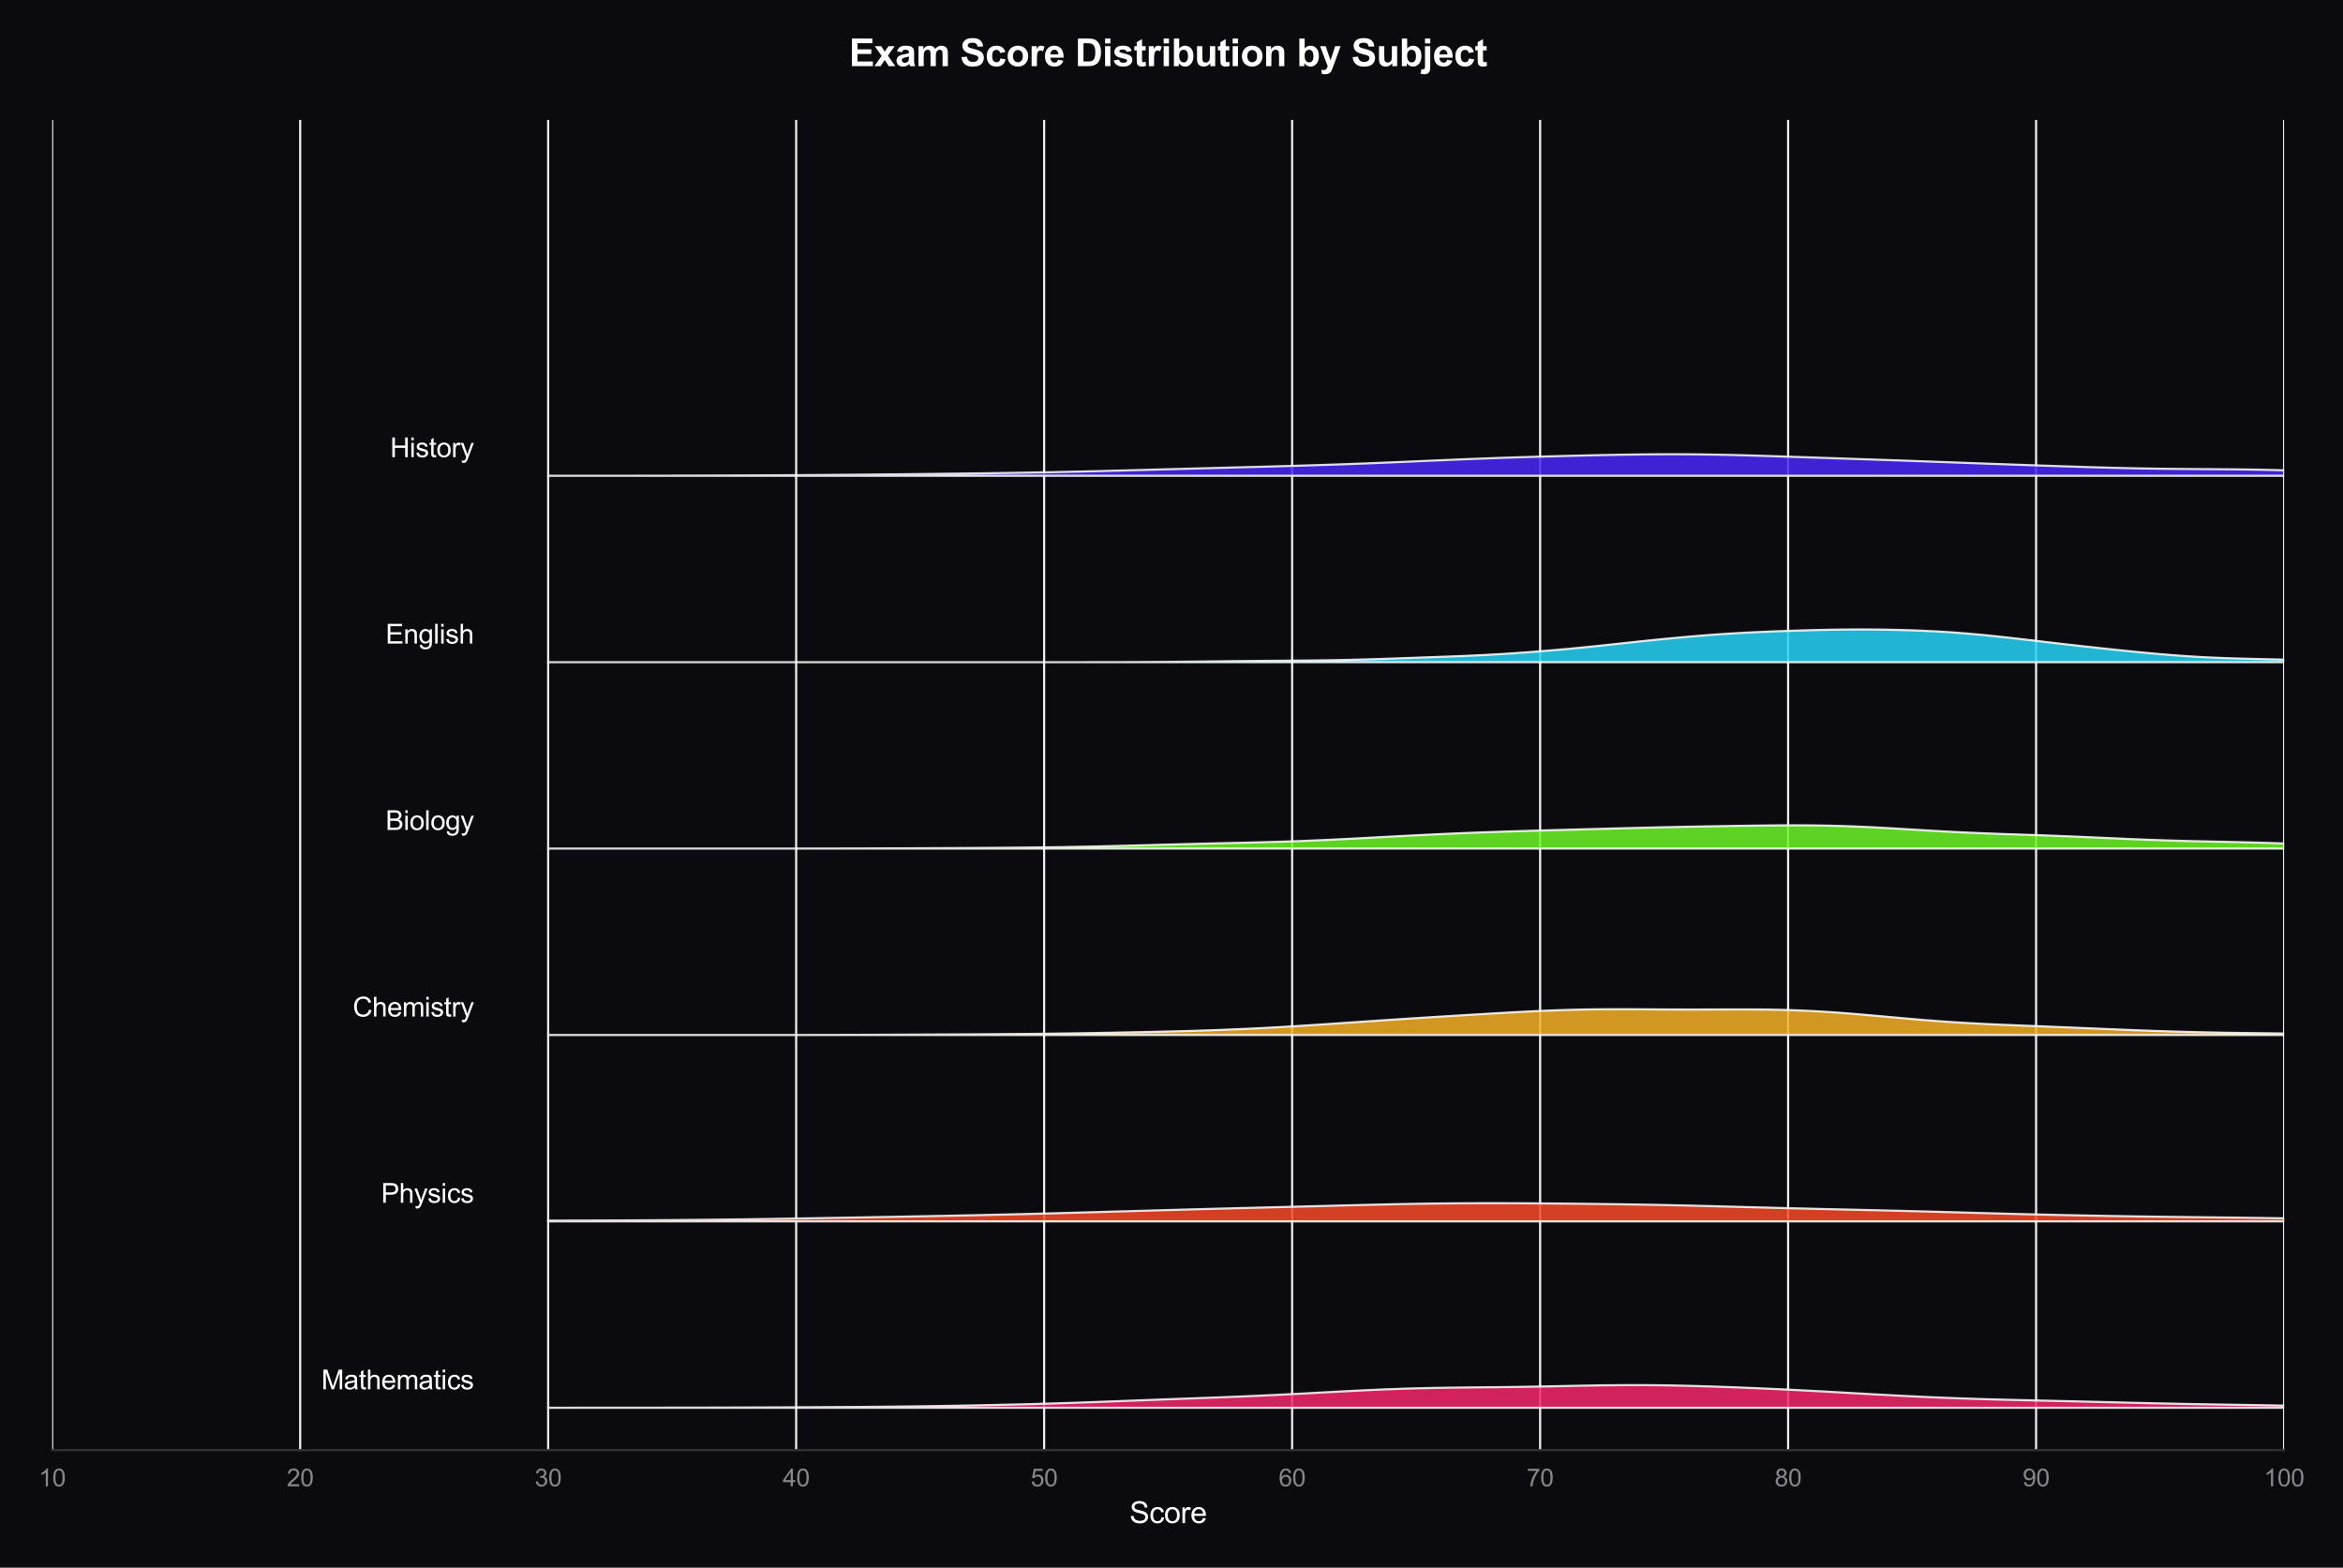 <?xml version="1.0" encoding="utf-8" standalone="no"?>
<!DOCTYPE svg PUBLIC "-//W3C//DTD SVG 1.1//EN"
  "http://www.w3.org/Graphics/SVG/1.1/DTD/svg11.dtd">
<svg xmlns:xlink="http://www.w3.org/1999/xlink" viewBox="0 0 871.202 582.882" xmlns="http://www.w3.org/2000/svg" version="1.1">
 <defs>
  <style type="text/css">*{stroke-linejoin: round; stroke-linecap: butt}</style>
 </defs>
 <g id="figure_1">
  <g id="patch_1">
   <path d="M 0 582.882 
L 871.202 582.882 
L 871.202 0 
L 0 0 
z
" style="fill: #0a0a0f"/>
  </g>
  <g id="axes_1">
   <g id="patch_2">
    <path d="M 19.405 539.192 
L 849.295 539.192 
L 849.295 44.592 
L 19.405 44.592 
z
" style="fill: #0a0a0f"/>
   </g>
   <g id="matplotlib.axis_1">
    <g id="xtick_1">
     <g id="line2d_1">
      <path d="M 19.405 539.192 
L 19.405 44.592 
" clip-path="url(#pd1ec92d0ec)" style="fill: none; stroke: #eeeeee; stroke-width: 0.8; stroke-linecap: round"/>
     </g>
     <g id="text_1">
      <!-- 10 -->
      <g style="fill: #888888" transform="translate(14.4 552.634) scale(0.09 -0.09)">
       <defs>
        <path id="ArialMT-31" d="M 2384 0 
L 1822 0 
L 1822 3584 
Q 1619 3391 1289 3197 
Q 959 3003 697 2906 
L 697 3450 
Q 1169 3672 1522 3987 
Q 1875 4303 2022 4600 
L 2384 4600 
L 2384 0 
z
" transform="scale(0.016)"/>
        <path id="ArialMT-30" d="M 266 2259 
Q 266 3072 433 3567 
Q 600 4063 929 4331 
Q 1259 4600 1759 4600 
Q 2128 4600 2406 4451 
Q 2684 4303 2865 4023 
Q 3047 3744 3150 3342 
Q 3253 2941 3253 2259 
Q 3253 1453 3087 958 
Q 2922 463 2592 192 
Q 2263 -78 1759 -78 
Q 1097 -78 719 397 
Q 266 969 266 2259 
z
M 844 2259 
Q 844 1131 1108 757 
Q 1372 384 1759 384 
Q 2147 384 2411 759 
Q 2675 1134 2675 2259 
Q 2675 3391 2411 3762 
Q 2147 4134 1753 4134 
Q 1366 4134 1134 3806 
Q 844 3388 844 2259 
z
" transform="scale(0.016)"/>
       </defs>
       <use xlink:href="#ArialMT-31"/>
       <use xlink:href="#ArialMT-30" transform="translate(55.615 0)"/>
      </g>
     </g>
    </g>
    <g id="xtick_2">
     <g id="line2d_2">
      <path d="M 111.615 539.192 
L 111.615 44.592 
" clip-path="url(#pd1ec92d0ec)" style="fill: none; stroke: #eeeeee; stroke-width: 0.8; stroke-linecap: round"/>
     </g>
     <g id="text_2">
      <!-- 20 -->
      <g style="fill: #888888" transform="translate(106.61 552.634) scale(0.09 -0.09)">
       <defs>
        <path id="ArialMT-32" d="M 3222 541 
L 3222 0 
L 194 0 
Q 188 203 259 391 
Q 375 700 629 1000 
Q 884 1300 1366 1694 
Q 2113 2306 2375 2664 
Q 2638 3022 2638 3341 
Q 2638 3675 2398 3904 
Q 2159 4134 1775 4134 
Q 1369 4134 1125 3890 
Q 881 3647 878 3216 
L 300 3275 
Q 359 3922 746 4261 
Q 1134 4600 1788 4600 
Q 2447 4600 2831 4234 
Q 3216 3869 3216 3328 
Q 3216 3053 3103 2787 
Q 2991 2522 2730 2228 
Q 2469 1934 1863 1422 
Q 1356 997 1212 845 
Q 1069 694 975 541 
L 3222 541 
z
" transform="scale(0.016)"/>
       </defs>
       <use xlink:href="#ArialMT-32"/>
       <use xlink:href="#ArialMT-30" transform="translate(55.615 0)"/>
      </g>
     </g>
    </g>
    <g id="xtick_3">
     <g id="line2d_3">
      <path d="M 203.825 539.192 
L 203.825 44.592 
" clip-path="url(#pd1ec92d0ec)" style="fill: none; stroke: #eeeeee; stroke-width: 0.8; stroke-linecap: round"/>
     </g>
     <g id="text_3">
      <!-- 30 -->
      <g style="fill: #888888" transform="translate(198.82 552.634) scale(0.09 -0.09)">
       <defs>
        <path id="ArialMT-33" d="M 269 1209 
L 831 1284 
Q 928 806 1161 595 
Q 1394 384 1728 384 
Q 2125 384 2398 659 
Q 2672 934 2672 1341 
Q 2672 1728 2419 1979 
Q 2166 2231 1775 2231 
Q 1616 2231 1378 2169 
L 1441 2663 
Q 1497 2656 1531 2656 
Q 1891 2656 2178 2843 
Q 2466 3031 2466 3422 
Q 2466 3731 2256 3934 
Q 2047 4138 1716 4138 
Q 1388 4138 1169 3931 
Q 950 3725 888 3313 
L 325 3413 
Q 428 3978 793 4289 
Q 1159 4600 1703 4600 
Q 2078 4600 2393 4439 
Q 2709 4278 2876 4000 
Q 3044 3722 3044 3409 
Q 3044 3113 2884 2869 
Q 2725 2625 2413 2481 
Q 2819 2388 3044 2092 
Q 3269 1797 3269 1353 
Q 3269 753 2831 336 
Q 2394 -81 1725 -81 
Q 1122 -81 723 278 
Q 325 638 269 1209 
z
" transform="scale(0.016)"/>
       </defs>
       <use xlink:href="#ArialMT-33"/>
       <use xlink:href="#ArialMT-30" transform="translate(55.615 0)"/>
      </g>
     </g>
    </g>
    <g id="xtick_4">
     <g id="line2d_4">
      <path d="M 296.035 539.192 
L 296.035 44.592 
" clip-path="url(#pd1ec92d0ec)" style="fill: none; stroke: #eeeeee; stroke-width: 0.8; stroke-linecap: round"/>
     </g>
     <g id="text_4">
      <!-- 40 -->
      <g style="fill: #888888" transform="translate(291.03 552.634) scale(0.09 -0.09)">
       <defs>
        <path id="ArialMT-34" d="M 2069 0 
L 2069 1097 
L 81 1097 
L 81 1613 
L 2172 4581 
L 2631 4581 
L 2631 1613 
L 3250 1613 
L 3250 1097 
L 2631 1097 
L 2631 0 
L 2069 0 
z
M 2069 1613 
L 2069 3678 
L 634 1613 
L 2069 1613 
z
" transform="scale(0.016)"/>
       </defs>
       <use xlink:href="#ArialMT-34"/>
       <use xlink:href="#ArialMT-30" transform="translate(55.615 0)"/>
      </g>
     </g>
    </g>
    <g id="xtick_5">
     <g id="line2d_5">
      <path d="M 388.245 539.192 
L 388.245 44.592 
" clip-path="url(#pd1ec92d0ec)" style="fill: none; stroke: #eeeeee; stroke-width: 0.8; stroke-linecap: round"/>
     </g>
     <g id="text_5">
      <!-- 50 -->
      <g style="fill: #888888" transform="translate(383.24 552.634) scale(0.09 -0.09)">
       <defs>
        <path id="ArialMT-35" d="M 266 1200 
L 856 1250 
Q 922 819 1161 601 
Q 1400 384 1738 384 
Q 2144 384 2425 690 
Q 2706 997 2706 1503 
Q 2706 1984 2436 2262 
Q 2166 2541 1728 2541 
Q 1456 2541 1237 2417 
Q 1019 2294 894 2097 
L 366 2166 
L 809 4519 
L 3088 4519 
L 3088 3981 
L 1259 3981 
L 1013 2750 
Q 1425 3038 1878 3038 
Q 2478 3038 2890 2622 
Q 3303 2206 3303 1553 
Q 3303 931 2941 478 
Q 2500 -78 1738 -78 
Q 1113 -78 717 272 
Q 322 622 266 1200 
z
" transform="scale(0.016)"/>
       </defs>
       <use xlink:href="#ArialMT-35"/>
       <use xlink:href="#ArialMT-30" transform="translate(55.615 0)"/>
      </g>
     </g>
    </g>
    <g id="xtick_6">
     <g id="line2d_6">
      <path d="M 480.455 539.192 
L 480.455 44.592 
" clip-path="url(#pd1ec92d0ec)" style="fill: none; stroke: #eeeeee; stroke-width: 0.8; stroke-linecap: round"/>
     </g>
     <g id="text_6">
      <!-- 60 -->
      <g style="fill: #888888" transform="translate(475.45 552.634) scale(0.09 -0.09)">
       <defs>
        <path id="ArialMT-36" d="M 3184 3459 
L 2625 3416 
Q 2550 3747 2413 3897 
Q 2184 4138 1850 4138 
Q 1581 4138 1378 3988 
Q 1113 3794 959 3422 
Q 806 3050 800 2363 
Q 1003 2672 1297 2822 
Q 1591 2972 1913 2972 
Q 2475 2972 2870 2558 
Q 3266 2144 3266 1488 
Q 3266 1056 3080 686 
Q 2894 316 2569 119 
Q 2244 -78 1831 -78 
Q 1128 -78 684 439 
Q 241 956 241 2144 
Q 241 3472 731 4075 
Q 1159 4600 1884 4600 
Q 2425 4600 2770 4297 
Q 3116 3994 3184 3459 
z
M 888 1484 
Q 888 1194 1011 928 
Q 1134 663 1356 523 
Q 1578 384 1822 384 
Q 2178 384 2434 671 
Q 2691 959 2691 1453 
Q 2691 1928 2437 2201 
Q 2184 2475 1800 2475 
Q 1419 2475 1153 2201 
Q 888 1928 888 1484 
z
" transform="scale(0.016)"/>
       </defs>
       <use xlink:href="#ArialMT-36"/>
       <use xlink:href="#ArialMT-30" transform="translate(55.615 0)"/>
      </g>
     </g>
    </g>
    <g id="xtick_7">
     <g id="line2d_7">
      <path d="M 572.665 539.192 
L 572.665 44.592 
" clip-path="url(#pd1ec92d0ec)" style="fill: none; stroke: #eeeeee; stroke-width: 0.8; stroke-linecap: round"/>
     </g>
     <g id="text_7">
      <!-- 70 -->
      <g style="fill: #888888" transform="translate(567.66 552.634) scale(0.09 -0.09)">
       <defs>
        <path id="ArialMT-37" d="M 303 3981 
L 303 4522 
L 3269 4522 
L 3269 4084 
Q 2831 3619 2401 2847 
Q 1972 2075 1738 1259 
Q 1569 684 1522 0 
L 944 0 
Q 953 541 1156 1306 
Q 1359 2072 1739 2783 
Q 2119 3494 2547 3981 
L 303 3981 
z
" transform="scale(0.016)"/>
       </defs>
       <use xlink:href="#ArialMT-37"/>
       <use xlink:href="#ArialMT-30" transform="translate(55.615 0)"/>
      </g>
     </g>
    </g>
    <g id="xtick_8">
     <g id="line2d_8">
      <path d="M 664.875 539.192 
L 664.875 44.592 
" clip-path="url(#pd1ec92d0ec)" style="fill: none; stroke: #eeeeee; stroke-width: 0.8; stroke-linecap: round"/>
     </g>
     <g id="text_8">
      <!-- 80 -->
      <g style="fill: #888888" transform="translate(659.87 552.634) scale(0.09 -0.09)">
       <defs>
        <path id="ArialMT-38" d="M 1131 2484 
Q 781 2613 612 2850 
Q 444 3088 444 3419 
Q 444 3919 803 4259 
Q 1163 4600 1759 4600 
Q 2359 4600 2725 4251 
Q 3091 3903 3091 3403 
Q 3091 3084 2923 2848 
Q 2756 2613 2416 2484 
Q 2838 2347 3058 2040 
Q 3278 1734 3278 1309 
Q 3278 722 2862 322 
Q 2447 -78 1769 -78 
Q 1091 -78 675 323 
Q 259 725 259 1325 
Q 259 1772 486 2073 
Q 713 2375 1131 2484 
z
M 1019 3438 
Q 1019 3113 1228 2906 
Q 1438 2700 1772 2700 
Q 2097 2700 2305 2904 
Q 2513 3109 2513 3406 
Q 2513 3716 2298 3927 
Q 2084 4138 1766 4138 
Q 1444 4138 1231 3931 
Q 1019 3725 1019 3438 
z
M 838 1322 
Q 838 1081 952 856 
Q 1066 631 1291 507 
Q 1516 384 1775 384 
Q 2178 384 2440 643 
Q 2703 903 2703 1303 
Q 2703 1709 2433 1975 
Q 2163 2241 1756 2241 
Q 1359 2241 1098 1978 
Q 838 1716 838 1322 
z
" transform="scale(0.016)"/>
       </defs>
       <use xlink:href="#ArialMT-38"/>
       <use xlink:href="#ArialMT-30" transform="translate(55.615 0)"/>
      </g>
     </g>
    </g>
    <g id="xtick_9">
     <g id="line2d_9">
      <path d="M 757.085 539.192 
L 757.085 44.592 
" clip-path="url(#pd1ec92d0ec)" style="fill: none; stroke: #eeeeee; stroke-width: 0.8; stroke-linecap: round"/>
     </g>
     <g id="text_9">
      <!-- 90 -->
      <g style="fill: #888888" transform="translate(752.08 552.634) scale(0.09 -0.09)">
       <defs>
        <path id="ArialMT-39" d="M 350 1059 
L 891 1109 
Q 959 728 1153 556 
Q 1347 384 1650 384 
Q 1909 384 2104 503 
Q 2300 622 2425 820 
Q 2550 1019 2634 1356 
Q 2719 1694 2719 2044 
Q 2719 2081 2716 2156 
Q 2547 1888 2255 1720 
Q 1963 1553 1622 1553 
Q 1053 1553 659 1965 
Q 266 2378 266 3053 
Q 266 3750 677 4175 
Q 1088 4600 1706 4600 
Q 2153 4600 2523 4359 
Q 2894 4119 3086 3673 
Q 3278 3228 3278 2384 
Q 3278 1506 3087 986 
Q 2897 466 2520 194 
Q 2144 -78 1638 -78 
Q 1100 -78 759 220 
Q 419 519 350 1059 
z
M 2653 3081 
Q 2653 3566 2395 3850 
Q 2138 4134 1775 4134 
Q 1400 4134 1122 3828 
Q 844 3522 844 3034 
Q 844 2597 1108 2323 
Q 1372 2050 1759 2050 
Q 2150 2050 2401 2323 
Q 2653 2597 2653 3081 
z
" transform="scale(0.016)"/>
       </defs>
       <use xlink:href="#ArialMT-39"/>
       <use xlink:href="#ArialMT-30" transform="translate(55.615 0)"/>
      </g>
     </g>
    </g>
    <g id="xtick_10">
     <g id="line2d_10">
      <path d="M 849.295 539.192 
L 849.295 44.592 
" clip-path="url(#pd1ec92d0ec)" style="fill: none; stroke: #eeeeee; stroke-width: 0.8; stroke-linecap: round"/>
     </g>
     <g id="text_10">
      <!-- 100 -->
      <g style="fill: #888888" transform="translate(841.788 552.634) scale(0.09 -0.09)">
       <use xlink:href="#ArialMT-31"/>
       <use xlink:href="#ArialMT-30" transform="translate(55.615 0)"/>
       <use xlink:href="#ArialMT-30" transform="translate(111.23 0)"/>
      </g>
     </g>
    </g>
    <g id="text_11">
     <!-- Score -->
     <g style="fill: #ffffff" transform="translate(419.983 566.296) scale(0.11 -0.11)">
      <defs>
       <path id="ArialMT-53" d="M 288 1472 
L 859 1522 
Q 900 1178 1048 958 
Q 1197 738 1509 602 
Q 1822 466 2213 466 
Q 2559 466 2825 569 
Q 3091 672 3220 851 
Q 3350 1031 3350 1244 
Q 3350 1459 3225 1620 
Q 3100 1781 2813 1891 
Q 2628 1963 1997 2114 
Q 1366 2266 1113 2400 
Q 784 2572 623 2826 
Q 463 3081 463 3397 
Q 463 3744 659 4045 
Q 856 4347 1234 4503 
Q 1613 4659 2075 4659 
Q 2584 4659 2973 4495 
Q 3363 4331 3572 4012 
Q 3781 3694 3797 3291 
L 3216 3247 
Q 3169 3681 2898 3903 
Q 2628 4125 2100 4125 
Q 1550 4125 1298 3923 
Q 1047 3722 1047 3438 
Q 1047 3191 1225 3031 
Q 1400 2872 2139 2705 
Q 2878 2538 3153 2413 
Q 3553 2228 3743 1945 
Q 3934 1663 3934 1294 
Q 3934 928 3725 604 
Q 3516 281 3123 101 
Q 2731 -78 2241 -78 
Q 1619 -78 1198 103 
Q 778 284 539 648 
Q 300 1013 288 1472 
z
" transform="scale(0.016)"/>
       <path id="ArialMT-63" d="M 2588 1216 
L 3141 1144 
Q 3050 572 2676 248 
Q 2303 -75 1759 -75 
Q 1078 -75 664 370 
Q 250 816 250 1647 
Q 250 2184 428 2587 
Q 606 2991 970 3192 
Q 1334 3394 1763 3394 
Q 2303 3394 2647 3120 
Q 2991 2847 3088 2344 
L 2541 2259 
Q 2463 2594 2264 2762 
Q 2066 2931 1784 2931 
Q 1359 2931 1093 2626 
Q 828 2322 828 1663 
Q 828 994 1084 691 
Q 1341 388 1753 388 
Q 2084 388 2306 591 
Q 2528 794 2588 1216 
z
" transform="scale(0.016)"/>
       <path id="ArialMT-6f" d="M 213 1659 
Q 213 2581 725 3025 
Q 1153 3394 1769 3394 
Q 2453 3394 2887 2945 
Q 3322 2497 3322 1706 
Q 3322 1066 3130 698 
Q 2938 331 2570 128 
Q 2203 -75 1769 -75 
Q 1072 -75 642 372 
Q 213 819 213 1659 
z
M 791 1659 
Q 791 1022 1069 705 
Q 1347 388 1769 388 
Q 2188 388 2466 706 
Q 2744 1025 2744 1678 
Q 2744 2294 2464 2611 
Q 2184 2928 1769 2928 
Q 1347 2928 1069 2612 
Q 791 2297 791 1659 
z
" transform="scale(0.016)"/>
       <path id="ArialMT-72" d="M 416 0 
L 416 3319 
L 922 3319 
L 922 2816 
Q 1116 3169 1280 3281 
Q 1444 3394 1641 3394 
Q 1925 3394 2219 3213 
L 2025 2691 
Q 1819 2813 1613 2813 
Q 1428 2813 1281 2702 
Q 1134 2591 1072 2394 
Q 978 2094 978 1738 
L 978 0 
L 416 0 
z
" transform="scale(0.016)"/>
       <path id="ArialMT-65" d="M 2694 1069 
L 3275 997 
Q 3138 488 2766 206 
Q 2394 -75 1816 -75 
Q 1088 -75 661 373 
Q 234 822 234 1631 
Q 234 2469 665 2931 
Q 1097 3394 1784 3394 
Q 2450 3394 2872 2941 
Q 3294 2488 3294 1666 
Q 3294 1616 3291 1516 
L 816 1516 
Q 847 969 1125 678 
Q 1403 388 1819 388 
Q 2128 388 2347 550 
Q 2566 713 2694 1069 
z
M 847 1978 
L 2700 1978 
Q 2663 2397 2488 2606 
Q 2219 2931 1791 2931 
Q 1403 2931 1139 2672 
Q 875 2413 847 1978 
z
" transform="scale(0.016)"/>
      </defs>
      <use xlink:href="#ArialMT-53"/>
      <use xlink:href="#ArialMT-63" transform="translate(66.699 0)"/>
      <use xlink:href="#ArialMT-6f" transform="translate(116.699 0)"/>
      <use xlink:href="#ArialMT-72" transform="translate(172.314 0)"/>
      <use xlink:href="#ArialMT-65" transform="translate(205.615 0)"/>
     </g>
    </g>
   </g>
   <g id="matplotlib.axis_2"/>
   <g id="FillBetweenPolyCollection_1">
    <defs>
     <path id="m51c5886198" d="M 203.825 -59.462 
L 203.825 -59.442 
L 207.068 -59.442 
L 210.312 -59.442 
L 213.556 -59.442 
L 216.799 -59.442 
L 220.043 -59.442 
L 223.286 -59.442 
L 226.53 -59.442 
L 229.773 -59.442 
L 233.017 -59.442 
L 236.261 -59.442 
L 239.504 -59.442 
L 242.748 -59.442 
L 245.991 -59.442 
L 249.235 -59.442 
L 252.478 -59.442 
L 255.722 -59.442 
L 258.965 -59.442 
L 262.209 -59.442 
L 265.453 -59.442 
L 268.696 -59.442 
L 271.94 -59.442 
L 275.183 -59.442 
L 278.427 -59.442 
L 281.67 -59.442 
L 284.914 -59.442 
L 288.158 -59.442 
L 291.401 -59.442 
L 294.645 -59.442 
L 297.888 -59.442 
L 301.132 -59.442 
L 304.375 -59.442 
L 307.619 -59.442 
L 310.863 -59.442 
L 314.106 -59.442 
L 317.35 -59.442 
L 320.593 -59.442 
L 323.837 -59.442 
L 327.08 -59.442 
L 330.324 -59.442 
L 333.568 -59.442 
L 336.811 -59.442 
L 340.055 -59.442 
L 343.298 -59.442 
L 346.542 -59.442 
L 349.785 -59.442 
L 353.029 -59.442 
L 356.273 -59.442 
L 359.516 -59.442 
L 362.76 -59.442 
L 366.003 -59.442 
L 369.247 -59.442 
L 372.49 -59.442 
L 375.734 -59.442 
L 378.978 -59.442 
L 382.221 -59.442 
L 385.465 -59.442 
L 388.708 -59.442 
L 391.952 -59.442 
L 395.195 -59.442 
L 398.439 -59.442 
L 401.682 -59.442 
L 404.926 -59.442 
L 408.17 -59.442 
L 411.413 -59.442 
L 414.657 -59.442 
L 417.9 -59.442 
L 421.144 -59.442 
L 424.387 -59.442 
L 427.631 -59.442 
L 430.875 -59.442 
L 434.118 -59.442 
L 437.362 -59.442 
L 440.605 -59.442 
L 443.849 -59.442 
L 447.092 -59.442 
L 450.336 -59.442 
L 453.58 -59.442 
L 456.823 -59.442 
L 460.067 -59.442 
L 463.31 -59.442 
L 466.554 -59.442 
L 469.797 -59.442 
L 473.041 -59.442 
L 476.285 -59.442 
L 479.528 -59.442 
L 482.772 -59.442 
L 486.015 -59.442 
L 489.259 -59.442 
L 492.502 -59.442 
L 495.746 -59.442 
L 498.99 -59.442 
L 502.233 -59.442 
L 505.477 -59.442 
L 508.72 -59.442 
L 511.964 -59.442 
L 515.207 -59.442 
L 518.451 -59.442 
L 521.694 -59.442 
L 524.938 -59.442 
L 528.182 -59.442 
L 531.425 -59.442 
L 534.669 -59.442 
L 537.912 -59.442 
L 541.156 -59.442 
L 544.399 -59.442 
L 547.643 -59.442 
L 550.887 -59.442 
L 554.13 -59.442 
L 557.374 -59.442 
L 560.617 -59.442 
L 563.861 -59.442 
L 567.104 -59.442 
L 570.348 -59.442 
L 573.592 -59.442 
L 576.835 -59.442 
L 580.079 -59.442 
L 583.322 -59.442 
L 586.566 -59.442 
L 589.809 -59.442 
L 593.053 -59.442 
L 596.297 -59.442 
L 599.54 -59.442 
L 602.784 -59.442 
L 606.027 -59.442 
L 609.271 -59.442 
L 612.514 -59.442 
L 615.758 -59.442 
L 619.002 -59.442 
L 622.245 -59.442 
L 625.489 -59.442 
L 628.732 -59.442 
L 631.976 -59.442 
L 635.219 -59.442 
L 638.463 -59.442 
L 641.707 -59.442 
L 644.95 -59.442 
L 648.194 -59.442 
L 651.437 -59.442 
L 654.681 -59.442 
L 657.924 -59.442 
L 661.168 -59.442 
L 664.411 -59.442 
L 667.655 -59.442 
L 670.899 -59.442 
L 674.142 -59.442 
L 677.386 -59.442 
L 680.629 -59.442 
L 683.873 -59.442 
L 687.116 -59.442 
L 690.36 -59.442 
L 693.604 -59.442 
L 696.847 -59.442 
L 700.091 -59.442 
L 703.334 -59.442 
L 706.578 -59.442 
L 709.821 -59.442 
L 713.065 -59.442 
L 716.309 -59.442 
L 719.552 -59.442 
L 722.796 -59.442 
L 726.039 -59.442 
L 729.283 -59.442 
L 732.526 -59.442 
L 735.77 -59.442 
L 739.014 -59.442 
L 742.257 -59.442 
L 745.501 -59.442 
L 748.744 -59.442 
L 751.988 -59.442 
L 755.231 -59.442 
L 758.475 -59.442 
L 761.719 -59.442 
L 764.962 -59.442 
L 768.206 -59.442 
L 771.449 -59.442 
L 774.693 -59.442 
L 777.936 -59.442 
L 781.18 -59.442 
L 784.423 -59.442 
L 787.667 -59.442 
L 790.911 -59.442 
L 794.154 -59.442 
L 797.398 -59.442 
L 800.641 -59.442 
L 803.885 -59.442 
L 807.128 -59.442 
L 810.372 -59.442 
L 813.616 -59.442 
L 816.859 -59.442 
L 820.103 -59.442 
L 823.346 -59.442 
L 826.59 -59.442 
L 829.833 -59.442 
L 833.077 -59.442 
L 836.321 -59.442 
L 839.564 -59.442 
L 842.808 -59.442 
L 846.051 -59.442 
L 849.295 -59.442 
L 849.295 -60.268 
L 849.295 -60.268 
L 846.051 -60.325 
L 842.808 -60.38 
L 839.564 -60.433 
L 836.321 -60.485 
L 833.077 -60.537 
L 829.833 -60.588 
L 826.59 -60.639 
L 823.346 -60.692 
L 820.103 -60.746 
L 816.859 -60.803 
L 813.616 -60.863 
L 810.372 -60.926 
L 807.128 -60.992 
L 803.885 -61.061 
L 800.641 -61.133 
L 797.398 -61.208 
L 794.154 -61.285 
L 790.911 -61.363 
L 787.667 -61.442 
L 784.423 -61.522 
L 781.18 -61.602 
L 777.936 -61.681 
L 774.693 -61.759 
L 771.449 -61.836 
L 768.206 -61.912 
L 764.962 -61.987 
L 761.719 -62.061 
L 758.475 -62.135 
L 755.231 -62.21 
L 751.988 -62.286 
L 748.744 -62.364 
L 745.501 -62.445 
L 742.257 -62.531 
L 739.014 -62.621 
L 735.77 -62.718 
L 732.526 -62.822 
L 729.283 -62.933 
L 726.039 -63.052 
L 722.796 -63.18 
L 719.552 -63.315 
L 716.309 -63.458 
L 713.065 -63.609 
L 709.821 -63.767 
L 706.578 -63.932 
L 703.334 -64.102 
L 700.091 -64.276 
L 696.847 -64.455 
L 693.604 -64.636 
L 690.36 -64.819 
L 687.116 -65.003 
L 683.873 -65.185 
L 680.629 -65.366 
L 677.386 -65.545 
L 674.142 -65.72 
L 670.899 -65.89 
L 667.655 -66.055 
L 664.411 -66.216 
L 661.168 -66.37 
L 657.924 -66.519 
L 654.681 -66.663 
L 651.437 -66.8 
L 648.194 -66.933 
L 644.95 -67.059 
L 641.707 -67.179 
L 638.463 -67.293 
L 635.219 -67.4 
L 631.976 -67.498 
L 628.732 -67.588 
L 625.489 -67.668 
L 622.245 -67.736 
L 619.002 -67.792 
L 615.758 -67.835 
L 612.514 -67.863 
L 609.271 -67.878 
L 606.027 -67.878 
L 602.784 -67.864 
L 599.54 -67.837 
L 596.297 -67.799 
L 593.053 -67.751 
L 589.809 -67.694 
L 586.566 -67.632 
L 583.322 -67.566 
L 580.079 -67.498 
L 576.835 -67.432 
L 573.592 -67.367 
L 570.348 -67.307 
L 567.104 -67.252 
L 563.861 -67.203 
L 560.617 -67.159 
L 557.374 -67.121 
L 554.13 -67.086 
L 550.887 -67.054 
L 547.643 -67.022 
L 544.399 -66.988 
L 541.156 -66.95 
L 537.912 -66.906 
L 534.669 -66.854 
L 531.425 -66.791 
L 528.182 -66.717 
L 524.938 -66.631 
L 521.694 -66.532 
L 518.451 -66.42 
L 515.207 -66.295 
L 511.964 -66.159 
L 508.72 -66.012 
L 505.477 -65.857 
L 502.233 -65.694 
L 498.99 -65.525 
L 495.746 -65.353 
L 492.502 -65.179 
L 489.259 -65.004 
L 486.015 -64.83 
L 482.772 -64.658 
L 479.528 -64.49 
L 476.285 -64.326 
L 473.041 -64.168 
L 469.797 -64.015 
L 466.554 -63.867 
L 463.31 -63.725 
L 460.067 -63.589 
L 456.823 -63.457 
L 453.58 -63.329 
L 450.336 -63.204 
L 447.092 -63.082 
L 443.849 -62.962 
L 440.605 -62.842 
L 437.362 -62.722 
L 434.118 -62.601 
L 430.875 -62.48 
L 427.631 -62.357 
L 424.387 -62.234 
L 421.144 -62.11 
L 417.9 -61.986 
L 414.657 -61.862 
L 411.413 -61.739 
L 408.17 -61.619 
L 404.926 -61.501 
L 401.682 -61.386 
L 398.439 -61.275 
L 395.195 -61.169 
L 391.952 -61.067 
L 388.708 -60.971 
L 385.465 -60.878 
L 382.221 -60.791 
L 378.978 -60.708 
L 375.734 -60.629 
L 372.49 -60.555 
L 369.247 -60.483 
L 366.003 -60.415 
L 362.76 -60.35 
L 359.516 -60.287 
L 356.273 -60.228 
L 353.029 -60.171 
L 349.785 -60.117 
L 346.542 -60.066 
L 343.298 -60.018 
L 340.055 -59.973 
L 336.811 -59.931 
L 333.568 -59.893 
L 330.324 -59.858 
L 327.08 -59.826 
L 323.837 -59.797 
L 320.593 -59.77 
L 317.35 -59.747 
L 314.106 -59.725 
L 310.863 -59.706 
L 307.619 -59.688 
L 304.375 -59.671 
L 301.132 -59.655 
L 297.888 -59.64 
L 294.645 -59.625 
L 291.401 -59.611 
L 288.158 -59.598 
L 284.914 -59.584 
L 281.67 -59.572 
L 278.427 -59.56 
L 275.183 -59.549 
L 271.94 -59.539 
L 268.696 -59.529 
L 265.453 -59.521 
L 262.209 -59.514 
L 258.965 -59.508 
L 255.722 -59.502 
L 252.478 -59.498 
L 249.235 -59.495 
L 245.991 -59.492 
L 242.748 -59.489 
L 239.504 -59.487 
L 236.261 -59.485 
L 233.017 -59.483 
L 229.773 -59.481 
L 226.53 -59.479 
L 223.286 -59.477 
L 220.043 -59.475 
L 216.799 -59.473 
L 213.556 -59.47 
L 210.312 -59.467 
L 207.068 -59.465 
L 203.825 -59.462 
z
" style="stroke: #ffffff; stroke-opacity: 0.85; stroke-width: 0.8"/>
    </defs>
    <g clip-path="url(#pd1ec92d0ec)">
     <use xlink:href="#m51c5886198" x="0" y="582.882" style="fill: #f5276c; fill-opacity: 0.85; stroke: #ffffff; stroke-opacity: 0.85; stroke-width: 0.8"/>
    </g>
   </g>
   <g id="FillBetweenPolyCollection_2">
    <defs>
     <path id="m5134b58387" d="M 203.825 -129.037 
L 203.825 -128.749 
L 207.068 -128.749 
L 210.312 -128.749 
L 213.556 -128.749 
L 216.799 -128.749 
L 220.043 -128.749 
L 223.286 -128.749 
L 226.53 -128.749 
L 229.773 -128.749 
L 233.017 -128.749 
L 236.261 -128.749 
L 239.504 -128.749 
L 242.748 -128.749 
L 245.991 -128.749 
L 249.235 -128.749 
L 252.478 -128.749 
L 255.722 -128.749 
L 258.965 -128.749 
L 262.209 -128.749 
L 265.453 -128.749 
L 268.696 -128.749 
L 271.94 -128.749 
L 275.183 -128.749 
L 278.427 -128.749 
L 281.67 -128.749 
L 284.914 -128.749 
L 288.158 -128.749 
L 291.401 -128.749 
L 294.645 -128.749 
L 297.888 -128.749 
L 301.132 -128.749 
L 304.375 -128.749 
L 307.619 -128.749 
L 310.863 -128.749 
L 314.106 -128.749 
L 317.35 -128.749 
L 320.593 -128.749 
L 323.837 -128.749 
L 327.08 -128.749 
L 330.324 -128.749 
L 333.568 -128.749 
L 336.811 -128.749 
L 340.055 -128.749 
L 343.298 -128.749 
L 346.542 -128.749 
L 349.785 -128.749 
L 353.029 -128.749 
L 356.273 -128.749 
L 359.516 -128.749 
L 362.76 -128.749 
L 366.003 -128.749 
L 369.247 -128.749 
L 372.49 -128.749 
L 375.734 -128.749 
L 378.978 -128.749 
L 382.221 -128.749 
L 385.465 -128.749 
L 388.708 -128.749 
L 391.952 -128.749 
L 395.195 -128.749 
L 398.439 -128.749 
L 401.682 -128.749 
L 404.926 -128.749 
L 408.17 -128.749 
L 411.413 -128.749 
L 414.657 -128.749 
L 417.9 -128.749 
L 421.144 -128.749 
L 424.387 -128.749 
L 427.631 -128.749 
L 430.875 -128.749 
L 434.118 -128.749 
L 437.362 -128.749 
L 440.605 -128.749 
L 443.849 -128.749 
L 447.092 -128.749 
L 450.336 -128.749 
L 453.58 -128.749 
L 456.823 -128.749 
L 460.067 -128.749 
L 463.31 -128.749 
L 466.554 -128.749 
L 469.797 -128.749 
L 473.041 -128.749 
L 476.285 -128.749 
L 479.528 -128.749 
L 482.772 -128.749 
L 486.015 -128.749 
L 489.259 -128.749 
L 492.502 -128.749 
L 495.746 -128.749 
L 498.99 -128.749 
L 502.233 -128.749 
L 505.477 -128.749 
L 508.72 -128.749 
L 511.964 -128.749 
L 515.207 -128.749 
L 518.451 -128.749 
L 521.694 -128.749 
L 524.938 -128.749 
L 528.182 -128.749 
L 531.425 -128.749 
L 534.669 -128.749 
L 537.912 -128.749 
L 541.156 -128.749 
L 544.399 -128.749 
L 547.643 -128.749 
L 550.887 -128.749 
L 554.13 -128.749 
L 557.374 -128.749 
L 560.617 -128.749 
L 563.861 -128.749 
L 567.104 -128.749 
L 570.348 -128.749 
L 573.592 -128.749 
L 576.835 -128.749 
L 580.079 -128.749 
L 583.322 -128.749 
L 586.566 -128.749 
L 589.809 -128.749 
L 593.053 -128.749 
L 596.297 -128.749 
L 599.54 -128.749 
L 602.784 -128.749 
L 606.027 -128.749 
L 609.271 -128.749 
L 612.514 -128.749 
L 615.758 -128.749 
L 619.002 -128.749 
L 622.245 -128.749 
L 625.489 -128.749 
L 628.732 -128.749 
L 631.976 -128.749 
L 635.219 -128.749 
L 638.463 -128.749 
L 641.707 -128.749 
L 644.95 -128.749 
L 648.194 -128.749 
L 651.437 -128.749 
L 654.681 -128.749 
L 657.924 -128.749 
L 661.168 -128.749 
L 664.411 -128.749 
L 667.655 -128.749 
L 670.899 -128.749 
L 674.142 -128.749 
L 677.386 -128.749 
L 680.629 -128.749 
L 683.873 -128.749 
L 687.116 -128.749 
L 690.36 -128.749 
L 693.604 -128.749 
L 696.847 -128.749 
L 700.091 -128.749 
L 703.334 -128.749 
L 706.578 -128.749 
L 709.821 -128.749 
L 713.065 -128.749 
L 716.309 -128.749 
L 719.552 -128.749 
L 722.796 -128.749 
L 726.039 -128.749 
L 729.283 -128.749 
L 732.526 -128.749 
L 735.77 -128.749 
L 739.014 -128.749 
L 742.257 -128.749 
L 745.501 -128.749 
L 748.744 -128.749 
L 751.988 -128.749 
L 755.231 -128.749 
L 758.475 -128.749 
L 761.719 -128.749 
L 764.962 -128.749 
L 768.206 -128.749 
L 771.449 -128.749 
L 774.693 -128.749 
L 777.936 -128.749 
L 781.18 -128.749 
L 784.423 -128.749 
L 787.667 -128.749 
L 790.911 -128.749 
L 794.154 -128.749 
L 797.398 -128.749 
L 800.641 -128.749 
L 803.885 -128.749 
L 807.128 -128.749 
L 810.372 -128.749 
L 813.616 -128.749 
L 816.859 -128.749 
L 820.103 -128.749 
L 823.346 -128.749 
L 826.59 -128.749 
L 829.833 -128.749 
L 833.077 -128.749 
L 836.321 -128.749 
L 839.564 -128.749 
L 842.808 -128.749 
L 846.051 -128.749 
L 849.295 -128.749 
L 849.295 -129.888 
L 849.295 -129.888 
L 846.051 -129.941 
L 842.808 -129.991 
L 839.564 -130.038 
L 836.321 -130.083 
L 833.077 -130.125 
L 829.833 -130.165 
L 826.59 -130.204 
L 823.346 -130.242 
L 820.103 -130.28 
L 816.859 -130.318 
L 813.616 -130.356 
L 810.372 -130.394 
L 807.128 -130.435 
L 803.885 -130.476 
L 800.641 -130.52 
L 797.398 -130.566 
L 794.154 -130.613 
L 790.911 -130.664 
L 787.667 -130.716 
L 784.423 -130.771 
L 781.18 -130.828 
L 777.936 -130.888 
L 774.693 -130.95 
L 771.449 -131.015 
L 768.206 -131.083 
L 764.962 -131.153 
L 761.719 -131.225 
L 758.475 -131.3 
L 755.231 -131.378 
L 751.988 -131.458 
L 748.744 -131.54 
L 745.501 -131.625 
L 742.257 -131.711 
L 739.014 -131.799 
L 735.77 -131.888 
L 732.526 -131.977 
L 729.283 -132.067 
L 726.039 -132.158 
L 722.796 -132.247 
L 719.552 -132.336 
L 716.309 -132.423 
L 713.065 -132.509 
L 709.821 -132.593 
L 706.578 -132.676 
L 703.334 -132.756 
L 700.091 -132.835 
L 696.847 -132.913 
L 693.604 -132.989 
L 690.36 -133.064 
L 687.116 -133.138 
L 683.873 -133.213 
L 680.629 -133.288 
L 677.386 -133.363 
L 674.142 -133.439 
L 670.899 -133.517 
L 667.655 -133.596 
L 664.411 -133.677 
L 661.168 -133.76 
L 657.924 -133.844 
L 654.681 -133.93 
L 651.437 -134.016 
L 648.194 -134.103 
L 644.95 -134.191 
L 641.707 -134.277 
L 638.463 -134.363 
L 635.219 -134.447 
L 631.976 -134.529 
L 628.732 -134.608 
L 625.489 -134.684 
L 622.245 -134.757 
L 619.002 -134.825 
L 615.758 -134.89 
L 612.514 -134.951 
L 609.271 -135.008 
L 606.027 -135.062 
L 602.784 -135.112 
L 599.54 -135.158 
L 596.297 -135.202 
L 593.053 -135.243 
L 589.809 -135.281 
L 586.566 -135.317 
L 583.322 -135.35 
L 580.079 -135.381 
L 576.835 -135.41 
L 573.592 -135.436 
L 570.348 -135.459 
L 567.104 -135.479 
L 563.861 -135.496 
L 560.617 -135.508 
L 557.374 -135.516 
L 554.13 -135.518 
L 550.887 -135.515 
L 547.643 -135.506 
L 544.399 -135.49 
L 541.156 -135.468 
L 537.912 -135.439 
L 534.669 -135.403 
L 531.425 -135.36 
L 528.182 -135.311 
L 524.938 -135.255 
L 521.694 -135.194 
L 518.451 -135.128 
L 515.207 -135.057 
L 511.964 -134.982 
L 508.72 -134.905 
L 505.477 -134.825 
L 502.233 -134.743 
L 498.99 -134.66 
L 495.746 -134.576 
L 492.502 -134.492 
L 489.259 -134.408 
L 486.015 -134.324 
L 482.772 -134.241 
L 479.528 -134.157 
L 476.285 -134.075 
L 473.041 -133.992 
L 469.797 -133.909 
L 466.554 -133.827 
L 463.31 -133.743 
L 460.067 -133.66 
L 456.823 -133.575 
L 453.58 -133.49 
L 450.336 -133.404 
L 447.092 -133.317 
L 443.849 -133.229 
L 440.605 -133.14 
L 437.362 -133.05 
L 434.118 -132.959 
L 430.875 -132.867 
L 427.631 -132.775 
L 424.387 -132.683 
L 421.144 -132.59 
L 417.9 -132.497 
L 414.657 -132.404 
L 411.413 -132.311 
L 408.17 -132.218 
L 404.926 -132.126 
L 401.682 -132.034 
L 398.439 -131.944 
L 395.195 -131.854 
L 391.952 -131.766 
L 388.708 -131.679 
L 385.465 -131.594 
L 382.221 -131.511 
L 378.978 -131.429 
L 375.734 -131.35 
L 372.49 -131.273 
L 369.247 -131.198 
L 366.003 -131.125 
L 362.76 -131.053 
L 359.516 -130.984 
L 356.273 -130.917 
L 353.029 -130.851 
L 349.785 -130.786 
L 346.542 -130.723 
L 343.298 -130.66 
L 340.055 -130.599 
L 336.811 -130.538 
L 333.568 -130.477 
L 330.324 -130.417 
L 327.08 -130.358 
L 323.837 -130.298 
L 320.593 -130.239 
L 317.35 -130.18 
L 314.106 -130.122 
L 310.863 -130.064 
L 307.619 -130.006 
L 304.375 -129.95 
L 301.132 -129.894 
L 297.888 -129.84 
L 294.645 -129.786 
L 291.401 -129.734 
L 288.158 -129.684 
L 284.914 -129.635 
L 281.67 -129.588 
L 278.427 -129.543 
L 275.183 -129.499 
L 271.94 -129.458 
L 268.696 -129.419 
L 265.453 -129.382 
L 262.209 -129.347 
L 258.965 -129.314 
L 255.722 -129.283 
L 252.478 -129.255 
L 249.235 -129.228 
L 245.991 -129.204 
L 242.748 -129.181 
L 239.504 -129.161 
L 236.261 -129.142 
L 233.017 -129.125 
L 229.773 -129.11 
L 226.53 -129.097 
L 223.286 -129.085 
L 220.043 -129.074 
L 216.799 -129.065 
L 213.556 -129.056 
L 210.312 -129.049 
L 207.068 -129.042 
L 203.825 -129.037 
z
" style="stroke: #ffffff; stroke-opacity: 0.85; stroke-width: 0.8"/>
    </defs>
    <g clip-path="url(#pd1ec92d0ec)">
     <use xlink:href="#m5134b58387" x="0" y="582.882" style="fill: #f54927; fill-opacity: 0.85; stroke: #ffffff; stroke-opacity: 0.85; stroke-width: 0.8"/>
    </g>
   </g>
   <g id="FillBetweenPolyCollection_3">
    <defs>
     <path id="mcc422c47a5" d="M 203.825 -198.056 
L 203.825 -198.056 
L 207.068 -198.056 
L 210.312 -198.056 
L 213.556 -198.056 
L 216.799 -198.056 
L 220.043 -198.056 
L 223.286 -198.056 
L 226.53 -198.056 
L 229.773 -198.056 
L 233.017 -198.056 
L 236.261 -198.056 
L 239.504 -198.056 
L 242.748 -198.056 
L 245.991 -198.056 
L 249.235 -198.056 
L 252.478 -198.056 
L 255.722 -198.056 
L 258.965 -198.056 
L 262.209 -198.056 
L 265.453 -198.056 
L 268.696 -198.056 
L 271.94 -198.056 
L 275.183 -198.056 
L 278.427 -198.056 
L 281.67 -198.056 
L 284.914 -198.056 
L 288.158 -198.056 
L 291.401 -198.056 
L 294.645 -198.056 
L 297.888 -198.056 
L 301.132 -198.056 
L 304.375 -198.056 
L 307.619 -198.056 
L 310.863 -198.056 
L 314.106 -198.056 
L 317.35 -198.056 
L 320.593 -198.056 
L 323.837 -198.056 
L 327.08 -198.056 
L 330.324 -198.056 
L 333.568 -198.056 
L 336.811 -198.056 
L 340.055 -198.056 
L 343.298 -198.056 
L 346.542 -198.056 
L 349.785 -198.056 
L 353.029 -198.056 
L 356.273 -198.056 
L 359.516 -198.056 
L 362.76 -198.056 
L 366.003 -198.056 
L 369.247 -198.056 
L 372.49 -198.056 
L 375.734 -198.056 
L 378.978 -198.056 
L 382.221 -198.056 
L 385.465 -198.056 
L 388.708 -198.056 
L 391.952 -198.056 
L 395.195 -198.056 
L 398.439 -198.056 
L 401.682 -198.056 
L 404.926 -198.056 
L 408.17 -198.056 
L 411.413 -198.056 
L 414.657 -198.056 
L 417.9 -198.056 
L 421.144 -198.056 
L 424.387 -198.056 
L 427.631 -198.056 
L 430.875 -198.056 
L 434.118 -198.056 
L 437.362 -198.056 
L 440.605 -198.056 
L 443.849 -198.056 
L 447.092 -198.056 
L 450.336 -198.056 
L 453.58 -198.056 
L 456.823 -198.056 
L 460.067 -198.056 
L 463.31 -198.056 
L 466.554 -198.056 
L 469.797 -198.056 
L 473.041 -198.056 
L 476.285 -198.056 
L 479.528 -198.056 
L 482.772 -198.056 
L 486.015 -198.056 
L 489.259 -198.056 
L 492.502 -198.056 
L 495.746 -198.056 
L 498.99 -198.056 
L 502.233 -198.056 
L 505.477 -198.056 
L 508.72 -198.056 
L 511.964 -198.056 
L 515.207 -198.056 
L 518.451 -198.056 
L 521.694 -198.056 
L 524.938 -198.056 
L 528.182 -198.056 
L 531.425 -198.056 
L 534.669 -198.056 
L 537.912 -198.056 
L 541.156 -198.056 
L 544.399 -198.056 
L 547.643 -198.056 
L 550.887 -198.056 
L 554.13 -198.056 
L 557.374 -198.056 
L 560.617 -198.056 
L 563.861 -198.056 
L 567.104 -198.056 
L 570.348 -198.056 
L 573.592 -198.056 
L 576.835 -198.056 
L 580.079 -198.056 
L 583.322 -198.056 
L 586.566 -198.056 
L 589.809 -198.056 
L 593.053 -198.056 
L 596.297 -198.056 
L 599.54 -198.056 
L 602.784 -198.056 
L 606.027 -198.056 
L 609.271 -198.056 
L 612.514 -198.056 
L 615.758 -198.056 
L 619.002 -198.056 
L 622.245 -198.056 
L 625.489 -198.056 
L 628.732 -198.056 
L 631.976 -198.056 
L 635.219 -198.056 
L 638.463 -198.056 
L 641.707 -198.056 
L 644.95 -198.056 
L 648.194 -198.056 
L 651.437 -198.056 
L 654.681 -198.056 
L 657.924 -198.056 
L 661.168 -198.056 
L 664.411 -198.056 
L 667.655 -198.056 
L 670.899 -198.056 
L 674.142 -198.056 
L 677.386 -198.056 
L 680.629 -198.056 
L 683.873 -198.056 
L 687.116 -198.056 
L 690.36 -198.056 
L 693.604 -198.056 
L 696.847 -198.056 
L 700.091 -198.056 
L 703.334 -198.056 
L 706.578 -198.056 
L 709.821 -198.056 
L 713.065 -198.056 
L 716.309 -198.056 
L 719.552 -198.056 
L 722.796 -198.056 
L 726.039 -198.056 
L 729.283 -198.056 
L 732.526 -198.056 
L 735.77 -198.056 
L 739.014 -198.056 
L 742.257 -198.056 
L 745.501 -198.056 
L 748.744 -198.056 
L 751.988 -198.056 
L 755.231 -198.056 
L 758.475 -198.056 
L 761.719 -198.056 
L 764.962 -198.056 
L 768.206 -198.056 
L 771.449 -198.056 
L 774.693 -198.056 
L 777.936 -198.056 
L 781.18 -198.056 
L 784.423 -198.056 
L 787.667 -198.056 
L 790.911 -198.056 
L 794.154 -198.056 
L 797.398 -198.056 
L 800.641 -198.056 
L 803.885 -198.056 
L 807.128 -198.056 
L 810.372 -198.056 
L 813.616 -198.056 
L 816.859 -198.056 
L 820.103 -198.056 
L 823.346 -198.056 
L 826.59 -198.056 
L 829.833 -198.056 
L 833.077 -198.056 
L 836.321 -198.056 
L 839.564 -198.056 
L 842.808 -198.056 
L 846.051 -198.056 
L 849.295 -198.056 
L 849.295 -198.617 
L 849.295 -198.617 
L 846.051 -198.657 
L 842.808 -198.696 
L 839.564 -198.735 
L 836.321 -198.774 
L 833.077 -198.817 
L 829.833 -198.863 
L 826.59 -198.915 
L 823.346 -198.973 
L 820.103 -199.039 
L 816.859 -199.113 
L 813.616 -199.195 
L 810.372 -199.285 
L 807.128 -199.383 
L 803.885 -199.488 
L 800.641 -199.599 
L 797.398 -199.716 
L 794.154 -199.839 
L 790.911 -199.965 
L 787.667 -200.095 
L 784.423 -200.228 
L 781.18 -200.363 
L 777.936 -200.499 
L 774.693 -200.635 
L 771.449 -200.771 
L 768.206 -200.905 
L 764.962 -201.038 
L 761.719 -201.169 
L 758.475 -201.299 
L 755.231 -201.427 
L 751.988 -201.556 
L 748.744 -201.687 
L 745.501 -201.822 
L 742.257 -201.963 
L 739.014 -202.113 
L 735.77 -202.274 
L 732.526 -202.448 
L 729.283 -202.636 
L 726.039 -202.841 
L 722.796 -203.061 
L 719.552 -203.299 
L 716.309 -203.551 
L 713.065 -203.818 
L 709.821 -204.095 
L 706.578 -204.381 
L 703.334 -204.673 
L 700.091 -204.966 
L 696.847 -205.257 
L 693.604 -205.542 
L 690.36 -205.818 
L 687.116 -206.081 
L 683.873 -206.328 
L 680.629 -206.557 
L 677.386 -206.764 
L 674.142 -206.948 
L 670.899 -207.107 
L 667.655 -207.241 
L 664.411 -207.35 
L 661.168 -207.434 
L 657.924 -207.496 
L 654.681 -207.537 
L 651.437 -207.56 
L 648.194 -207.568 
L 644.95 -207.566 
L 641.707 -207.558 
L 638.463 -207.546 
L 635.219 -207.535 
L 631.976 -207.527 
L 628.732 -207.525 
L 625.489 -207.529 
L 622.245 -207.54 
L 619.002 -207.557 
L 615.758 -207.577 
L 612.514 -207.599 
L 609.271 -207.62 
L 606.027 -207.636 
L 602.784 -207.644 
L 599.54 -207.642 
L 596.297 -207.626 
L 593.053 -207.595 
L 589.809 -207.546 
L 586.566 -207.48 
L 583.322 -207.396 
L 580.079 -207.294 
L 576.835 -207.174 
L 573.592 -207.04 
L 570.348 -206.891 
L 567.104 -206.73 
L 563.861 -206.559 
L 560.617 -206.379 
L 557.374 -206.194 
L 554.13 -206.005 
L 550.887 -205.813 
L 547.643 -205.619 
L 544.399 -205.424 
L 541.156 -205.227 
L 537.912 -205.03 
L 534.669 -204.831 
L 531.425 -204.631 
L 528.182 -204.427 
L 524.938 -204.221 
L 521.694 -204.012 
L 518.451 -203.799 
L 515.207 -203.584 
L 511.964 -203.365 
L 508.72 -203.144 
L 505.477 -202.922 
L 502.233 -202.699 
L 498.99 -202.477 
L 495.746 -202.256 
L 492.502 -202.037 
L 489.259 -201.822 
L 486.015 -201.611 
L 482.772 -201.406 
L 479.528 -201.208 
L 476.285 -201.017 
L 473.041 -200.835 
L 469.797 -200.661 
L 466.554 -200.497 
L 463.31 -200.342 
L 460.067 -200.198 
L 456.823 -200.063 
L 453.58 -199.937 
L 450.336 -199.82 
L 447.092 -199.712 
L 443.849 -199.612 
L 440.605 -199.519 
L 437.362 -199.431 
L 434.118 -199.349 
L 430.875 -199.271 
L 427.631 -199.197 
L 424.387 -199.127 
L 421.144 -199.059 
L 417.9 -198.993 
L 414.657 -198.93 
L 411.413 -198.869 
L 408.17 -198.812 
L 404.926 -198.757 
L 401.682 -198.705 
L 398.439 -198.656 
L 395.195 -198.611 
L 391.952 -198.569 
L 388.708 -198.531 
L 385.465 -198.496 
L 382.221 -198.464 
L 378.978 -198.434 
L 375.734 -198.407 
L 372.49 -198.381 
L 369.247 -198.358 
L 366.003 -198.336 
L 362.76 -198.315 
L 359.516 -198.296 
L 356.273 -198.278 
L 353.029 -198.26 
L 349.785 -198.244 
L 346.542 -198.228 
L 343.298 -198.213 
L 340.055 -198.198 
L 336.811 -198.184 
L 333.568 -198.17 
L 330.324 -198.156 
L 327.08 -198.144 
L 323.837 -198.132 
L 320.593 -198.121 
L 317.35 -198.11 
L 314.106 -198.101 
L 310.863 -198.092 
L 307.619 -198.085 
L 304.375 -198.079 
L 301.132 -198.074 
L 297.888 -198.069 
L 294.645 -198.066 
L 291.401 -198.063 
L 288.158 -198.061 
L 284.914 -198.06 
L 281.67 -198.059 
L 278.427 -198.058 
L 275.183 -198.057 
L 271.94 -198.057 
L 268.696 -198.057 
L 265.453 -198.057 
L 262.209 -198.056 
L 258.965 -198.056 
L 255.722 -198.056 
L 252.478 -198.056 
L 249.235 -198.056 
L 245.991 -198.056 
L 242.748 -198.056 
L 239.504 -198.056 
L 236.261 -198.056 
L 233.017 -198.056 
L 229.773 -198.056 
L 226.53 -198.056 
L 223.286 -198.056 
L 220.043 -198.056 
L 216.799 -198.056 
L 213.556 -198.056 
L 210.312 -198.056 
L 207.068 -198.056 
L 203.825 -198.056 
z
" style="stroke: #ffffff; stroke-opacity: 0.85; stroke-width: 0.8"/>
    </defs>
    <g clip-path="url(#pd1ec92d0ec)">
     <use xlink:href="#mcc422c47a5" x="0" y="582.882" style="fill: #f5b027; fill-opacity: 0.85; stroke: #ffffff; stroke-opacity: 0.85; stroke-width: 0.8"/>
    </g>
   </g>
   <g id="FillBetweenPolyCollection_4">
    <defs>
     <path id="m452f8bd078" d="M 203.825 -267.363 
L 203.825 -267.363 
L 207.068 -267.363 
L 210.312 -267.363 
L 213.556 -267.363 
L 216.799 -267.363 
L 220.043 -267.363 
L 223.286 -267.363 
L 226.53 -267.363 
L 229.773 -267.363 
L 233.017 -267.363 
L 236.261 -267.363 
L 239.504 -267.363 
L 242.748 -267.363 
L 245.991 -267.363 
L 249.235 -267.363 
L 252.478 -267.363 
L 255.722 -267.363 
L 258.965 -267.363 
L 262.209 -267.363 
L 265.453 -267.363 
L 268.696 -267.363 
L 271.94 -267.363 
L 275.183 -267.363 
L 278.427 -267.363 
L 281.67 -267.363 
L 284.914 -267.363 
L 288.158 -267.363 
L 291.401 -267.363 
L 294.645 -267.363 
L 297.888 -267.363 
L 301.132 -267.363 
L 304.375 -267.363 
L 307.619 -267.363 
L 310.863 -267.363 
L 314.106 -267.363 
L 317.35 -267.363 
L 320.593 -267.363 
L 323.837 -267.363 
L 327.08 -267.363 
L 330.324 -267.363 
L 333.568 -267.363 
L 336.811 -267.363 
L 340.055 -267.363 
L 343.298 -267.363 
L 346.542 -267.363 
L 349.785 -267.363 
L 353.029 -267.363 
L 356.273 -267.363 
L 359.516 -267.363 
L 362.76 -267.363 
L 366.003 -267.363 
L 369.247 -267.363 
L 372.49 -267.363 
L 375.734 -267.363 
L 378.978 -267.363 
L 382.221 -267.363 
L 385.465 -267.363 
L 388.708 -267.363 
L 391.952 -267.363 
L 395.195 -267.363 
L 398.439 -267.363 
L 401.682 -267.363 
L 404.926 -267.363 
L 408.17 -267.363 
L 411.413 -267.363 
L 414.657 -267.363 
L 417.9 -267.363 
L 421.144 -267.363 
L 424.387 -267.363 
L 427.631 -267.363 
L 430.875 -267.363 
L 434.118 -267.363 
L 437.362 -267.363 
L 440.605 -267.363 
L 443.849 -267.363 
L 447.092 -267.363 
L 450.336 -267.363 
L 453.58 -267.363 
L 456.823 -267.363 
L 460.067 -267.363 
L 463.31 -267.363 
L 466.554 -267.363 
L 469.797 -267.363 
L 473.041 -267.363 
L 476.285 -267.363 
L 479.528 -267.363 
L 482.772 -267.363 
L 486.015 -267.363 
L 489.259 -267.363 
L 492.502 -267.363 
L 495.746 -267.363 
L 498.99 -267.363 
L 502.233 -267.363 
L 505.477 -267.363 
L 508.72 -267.363 
L 511.964 -267.363 
L 515.207 -267.363 
L 518.451 -267.363 
L 521.694 -267.363 
L 524.938 -267.363 
L 528.182 -267.363 
L 531.425 -267.363 
L 534.669 -267.363 
L 537.912 -267.363 
L 541.156 -267.363 
L 544.399 -267.363 
L 547.643 -267.363 
L 550.887 -267.363 
L 554.13 -267.363 
L 557.374 -267.363 
L 560.617 -267.363 
L 563.861 -267.363 
L 567.104 -267.363 
L 570.348 -267.363 
L 573.592 -267.363 
L 576.835 -267.363 
L 580.079 -267.363 
L 583.322 -267.363 
L 586.566 -267.363 
L 589.809 -267.363 
L 593.053 -267.363 
L 596.297 -267.363 
L 599.54 -267.363 
L 602.784 -267.363 
L 606.027 -267.363 
L 609.271 -267.363 
L 612.514 -267.363 
L 615.758 -267.363 
L 619.002 -267.363 
L 622.245 -267.363 
L 625.489 -267.363 
L 628.732 -267.363 
L 631.976 -267.363 
L 635.219 -267.363 
L 638.463 -267.363 
L 641.707 -267.363 
L 644.95 -267.363 
L 648.194 -267.363 
L 651.437 -267.363 
L 654.681 -267.363 
L 657.924 -267.363 
L 661.168 -267.363 
L 664.411 -267.363 
L 667.655 -267.363 
L 670.899 -267.363 
L 674.142 -267.363 
L 677.386 -267.363 
L 680.629 -267.363 
L 683.873 -267.363 
L 687.116 -267.363 
L 690.36 -267.363 
L 693.604 -267.363 
L 696.847 -267.363 
L 700.091 -267.363 
L 703.334 -267.363 
L 706.578 -267.363 
L 709.821 -267.363 
L 713.065 -267.363 
L 716.309 -267.363 
L 719.552 -267.363 
L 722.796 -267.363 
L 726.039 -267.363 
L 729.283 -267.363 
L 732.526 -267.363 
L 735.77 -267.363 
L 739.014 -267.363 
L 742.257 -267.363 
L 745.501 -267.363 
L 748.744 -267.363 
L 751.988 -267.363 
L 755.231 -267.363 
L 758.475 -267.363 
L 761.719 -267.363 
L 764.962 -267.363 
L 768.206 -267.363 
L 771.449 -267.363 
L 774.693 -267.363 
L 777.936 -267.363 
L 781.18 -267.363 
L 784.423 -267.363 
L 787.667 -267.363 
L 790.911 -267.363 
L 794.154 -267.363 
L 797.398 -267.363 
L 800.641 -267.363 
L 803.885 -267.363 
L 807.128 -267.363 
L 810.372 -267.363 
L 813.616 -267.363 
L 816.859 -267.363 
L 820.103 -267.363 
L 823.346 -267.363 
L 826.59 -267.363 
L 829.833 -267.363 
L 833.077 -267.363 
L 836.321 -267.363 
L 839.564 -267.363 
L 842.808 -267.363 
L 846.051 -267.363 
L 849.295 -267.363 
L 849.295 -269.26 
L 849.295 -269.26 
L 846.051 -269.376 
L 842.808 -269.482 
L 839.564 -269.579 
L 836.321 -269.666 
L 833.077 -269.746 
L 829.833 -269.82 
L 826.59 -269.89 
L 823.346 -269.958 
L 820.103 -270.028 
L 816.859 -270.101 
L 813.616 -270.18 
L 810.372 -270.266 
L 807.128 -270.361 
L 803.885 -270.465 
L 800.641 -270.578 
L 797.398 -270.701 
L 794.154 -270.832 
L 790.911 -270.969 
L 787.667 -271.112 
L 784.423 -271.257 
L 781.18 -271.403 
L 777.936 -271.549 
L 774.693 -271.691 
L 771.449 -271.829 
L 768.206 -271.962 
L 764.962 -272.089 
L 761.719 -272.21 
L 758.475 -272.325 
L 755.231 -272.437 
L 751.988 -272.546 
L 748.744 -272.655 
L 745.501 -272.765 
L 742.257 -272.88 
L 739.014 -273.001 
L 735.77 -273.13 
L 732.526 -273.268 
L 729.283 -273.418 
L 726.039 -273.579 
L 722.796 -273.75 
L 719.552 -273.931 
L 716.309 -274.121 
L 713.065 -274.316 
L 709.821 -274.513 
L 706.578 -274.71 
L 703.334 -274.903 
L 700.091 -275.087 
L 696.847 -275.261 
L 693.604 -275.421 
L 690.36 -275.563 
L 687.116 -275.687 
L 683.873 -275.792 
L 680.629 -275.875 
L 677.386 -275.939 
L 674.142 -275.983 
L 670.899 -276.009 
L 667.655 -276.018 
L 664.411 -276.014 
L 661.168 -275.997 
L 657.924 -275.97 
L 654.681 -275.935 
L 651.437 -275.894 
L 648.194 -275.848 
L 644.95 -275.799 
L 641.707 -275.746 
L 638.463 -275.691 
L 635.219 -275.634 
L 631.976 -275.575 
L 628.732 -275.513 
L 625.489 -275.448 
L 622.245 -275.381 
L 619.002 -275.31 
L 615.758 -275.236 
L 612.514 -275.158 
L 609.271 -275.078 
L 606.027 -274.995 
L 602.784 -274.909 
L 599.54 -274.822 
L 596.297 -274.734 
L 593.053 -274.645 
L 589.809 -274.556 
L 586.566 -274.467 
L 583.322 -274.377 
L 580.079 -274.288 
L 576.835 -274.198 
L 573.592 -274.106 
L 570.348 -274.014 
L 567.104 -273.918 
L 563.861 -273.82 
L 560.617 -273.718 
L 557.374 -273.611 
L 554.13 -273.499 
L 550.887 -273.382 
L 547.643 -273.259 
L 544.399 -273.129 
L 541.156 -272.994 
L 537.912 -272.853 
L 534.669 -272.705 
L 531.425 -272.552 
L 528.182 -272.394 
L 524.938 -272.231 
L 521.694 -272.064 
L 518.451 -271.894 
L 515.207 -271.721 
L 511.964 -271.547 
L 508.72 -271.373 
L 505.477 -271.2 
L 502.233 -271.031 
L 498.99 -270.865 
L 495.746 -270.706 
L 492.502 -270.554 
L 489.259 -270.41 
L 486.015 -270.274 
L 482.772 -270.148 
L 479.528 -270.032 
L 476.285 -269.925 
L 473.041 -269.826 
L 469.797 -269.734 
L 466.554 -269.649 
L 463.31 -269.568 
L 460.067 -269.49 
L 456.823 -269.415 
L 453.58 -269.34 
L 450.336 -269.264 
L 447.092 -269.186 
L 443.849 -269.107 
L 440.605 -269.024 
L 437.362 -268.939 
L 434.118 -268.852 
L 430.875 -268.764 
L 427.631 -268.674 
L 424.387 -268.585 
L 421.144 -268.496 
L 417.9 -268.41 
L 414.657 -268.326 
L 411.413 -268.247 
L 408.17 -268.171 
L 404.926 -268.101 
L 401.682 -268.036 
L 398.439 -267.976 
L 395.195 -267.921 
L 391.952 -267.872 
L 388.708 -267.828 
L 385.465 -267.788 
L 382.221 -267.752 
L 378.978 -267.72 
L 375.734 -267.691 
L 372.49 -267.665 
L 369.247 -267.641 
L 366.003 -267.619 
L 362.76 -267.6 
L 359.516 -267.581 
L 356.273 -267.564 
L 353.029 -267.547 
L 349.785 -267.532 
L 346.542 -267.517 
L 343.298 -267.502 
L 340.055 -267.488 
L 336.811 -267.474 
L 333.568 -267.461 
L 330.324 -267.449 
L 327.08 -267.438 
L 323.837 -267.427 
L 320.593 -267.417 
L 317.35 -267.408 
L 314.106 -267.4 
L 310.863 -267.393 
L 307.619 -267.387 
L 304.375 -267.382 
L 301.132 -267.378 
L 297.888 -267.375 
L 294.645 -267.372 
L 291.401 -267.37 
L 288.158 -267.368 
L 284.914 -267.367 
L 281.67 -267.366 
L 278.427 -267.365 
L 275.183 -267.364 
L 271.94 -267.364 
L 268.696 -267.364 
L 265.453 -267.364 
L 262.209 -267.363 
L 258.965 -267.363 
L 255.722 -267.363 
L 252.478 -267.363 
L 249.235 -267.363 
L 245.991 -267.363 
L 242.748 -267.363 
L 239.504 -267.363 
L 236.261 -267.363 
L 233.017 -267.363 
L 229.773 -267.363 
L 226.53 -267.363 
L 223.286 -267.363 
L 220.043 -267.363 
L 216.799 -267.363 
L 213.556 -267.363 
L 210.312 -267.363 
L 207.068 -267.363 
L 203.825 -267.363 
z
" style="stroke: #ffffff; stroke-opacity: 0.85; stroke-width: 0.8"/>
    </defs>
    <g clip-path="url(#pd1ec92d0ec)">
     <use xlink:href="#m452f8bd078" x="0" y="582.882" style="fill: #6cf527; fill-opacity: 0.85; stroke: #ffffff; stroke-opacity: 0.85; stroke-width: 0.8"/>
    </g>
   </g>
   <g id="FillBetweenPolyCollection_5">
    <defs>
     <path id="m9fc255ab9b" d="M 203.825 -336.67 
L 203.825 -336.67 
L 207.068 -336.67 
L 210.312 -336.67 
L 213.556 -336.67 
L 216.799 -336.67 
L 220.043 -336.67 
L 223.286 -336.67 
L 226.53 -336.67 
L 229.773 -336.67 
L 233.017 -336.67 
L 236.261 -336.67 
L 239.504 -336.67 
L 242.748 -336.67 
L 245.991 -336.67 
L 249.235 -336.67 
L 252.478 -336.67 
L 255.722 -336.67 
L 258.965 -336.67 
L 262.209 -336.67 
L 265.453 -336.67 
L 268.696 -336.67 
L 271.94 -336.67 
L 275.183 -336.67 
L 278.427 -336.67 
L 281.67 -336.67 
L 284.914 -336.67 
L 288.158 -336.67 
L 291.401 -336.67 
L 294.645 -336.67 
L 297.888 -336.67 
L 301.132 -336.67 
L 304.375 -336.67 
L 307.619 -336.67 
L 310.863 -336.67 
L 314.106 -336.67 
L 317.35 -336.67 
L 320.593 -336.67 
L 323.837 -336.67 
L 327.08 -336.67 
L 330.324 -336.67 
L 333.568 -336.67 
L 336.811 -336.67 
L 340.055 -336.67 
L 343.298 -336.67 
L 346.542 -336.67 
L 349.785 -336.67 
L 353.029 -336.67 
L 356.273 -336.67 
L 359.516 -336.67 
L 362.76 -336.67 
L 366.003 -336.67 
L 369.247 -336.67 
L 372.49 -336.67 
L 375.734 -336.67 
L 378.978 -336.67 
L 382.221 -336.67 
L 385.465 -336.67 
L 388.708 -336.67 
L 391.952 -336.67 
L 395.195 -336.67 
L 398.439 -336.67 
L 401.682 -336.67 
L 404.926 -336.67 
L 408.17 -336.67 
L 411.413 -336.67 
L 414.657 -336.67 
L 417.9 -336.67 
L 421.144 -336.67 
L 424.387 -336.67 
L 427.631 -336.67 
L 430.875 -336.67 
L 434.118 -336.67 
L 437.362 -336.67 
L 440.605 -336.67 
L 443.849 -336.67 
L 447.092 -336.67 
L 450.336 -336.67 
L 453.58 -336.67 
L 456.823 -336.67 
L 460.067 -336.67 
L 463.31 -336.67 
L 466.554 -336.67 
L 469.797 -336.67 
L 473.041 -336.67 
L 476.285 -336.67 
L 479.528 -336.67 
L 482.772 -336.67 
L 486.015 -336.67 
L 489.259 -336.67 
L 492.502 -336.67 
L 495.746 -336.67 
L 498.99 -336.67 
L 502.233 -336.67 
L 505.477 -336.67 
L 508.72 -336.67 
L 511.964 -336.67 
L 515.207 -336.67 
L 518.451 -336.67 
L 521.694 -336.67 
L 524.938 -336.67 
L 528.182 -336.67 
L 531.425 -336.67 
L 534.669 -336.67 
L 537.912 -336.67 
L 541.156 -336.67 
L 544.399 -336.67 
L 547.643 -336.67 
L 550.887 -336.67 
L 554.13 -336.67 
L 557.374 -336.67 
L 560.617 -336.67 
L 563.861 -336.67 
L 567.104 -336.67 
L 570.348 -336.67 
L 573.592 -336.67 
L 576.835 -336.67 
L 580.079 -336.67 
L 583.322 -336.67 
L 586.566 -336.67 
L 589.809 -336.67 
L 593.053 -336.67 
L 596.297 -336.67 
L 599.54 -336.67 
L 602.784 -336.67 
L 606.027 -336.67 
L 609.271 -336.67 
L 612.514 -336.67 
L 615.758 -336.67 
L 619.002 -336.67 
L 622.245 -336.67 
L 625.489 -336.67 
L 628.732 -336.67 
L 631.976 -336.67 
L 635.219 -336.67 
L 638.463 -336.67 
L 641.707 -336.67 
L 644.95 -336.67 
L 648.194 -336.67 
L 651.437 -336.67 
L 654.681 -336.67 
L 657.924 -336.67 
L 661.168 -336.67 
L 664.411 -336.67 
L 667.655 -336.67 
L 670.899 -336.67 
L 674.142 -336.67 
L 677.386 -336.67 
L 680.629 -336.67 
L 683.873 -336.67 
L 687.116 -336.67 
L 690.36 -336.67 
L 693.604 -336.67 
L 696.847 -336.67 
L 700.091 -336.67 
L 703.334 -336.67 
L 706.578 -336.67 
L 709.821 -336.67 
L 713.065 -336.67 
L 716.309 -336.67 
L 719.552 -336.67 
L 722.796 -336.67 
L 726.039 -336.67 
L 729.283 -336.67 
L 732.526 -336.67 
L 735.77 -336.67 
L 739.014 -336.67 
L 742.257 -336.67 
L 745.501 -336.67 
L 748.744 -336.67 
L 751.988 -336.67 
L 755.231 -336.67 
L 758.475 -336.67 
L 761.719 -336.67 
L 764.962 -336.67 
L 768.206 -336.67 
L 771.449 -336.67 
L 774.693 -336.67 
L 777.936 -336.67 
L 781.18 -336.67 
L 784.423 -336.67 
L 787.667 -336.67 
L 790.911 -336.67 
L 794.154 -336.67 
L 797.398 -336.67 
L 800.641 -336.67 
L 803.885 -336.67 
L 807.128 -336.67 
L 810.372 -336.67 
L 813.616 -336.67 
L 816.859 -336.67 
L 820.103 -336.67 
L 823.346 -336.67 
L 826.59 -336.67 
L 829.833 -336.67 
L 833.077 -336.67 
L 836.321 -336.67 
L 839.564 -336.67 
L 842.808 -336.67 
L 846.051 -336.67 
L 849.295 -336.67 
L 849.295 -337.618 
L 849.295 -337.618 
L 846.051 -337.703 
L 842.808 -337.782 
L 839.564 -337.859 
L 836.321 -337.937 
L 833.077 -338.021 
L 829.833 -338.115 
L 826.59 -338.225 
L 823.346 -338.355 
L 820.103 -338.507 
L 816.859 -338.682 
L 813.616 -338.882 
L 810.372 -339.105 
L 807.128 -339.351 
L 803.885 -339.616 
L 800.641 -339.9 
L 797.398 -340.199 
L 794.154 -340.512 
L 790.911 -340.837 
L 787.667 -341.171 
L 784.423 -341.513 
L 781.18 -341.862 
L 777.936 -342.216 
L 774.693 -342.576 
L 771.449 -342.94 
L 768.206 -343.308 
L 764.962 -343.681 
L 761.719 -344.057 
L 758.475 -344.435 
L 755.231 -344.815 
L 751.988 -345.193 
L 748.744 -345.566 
L 745.501 -345.931 
L 742.257 -346.284 
L 739.014 -346.62 
L 735.77 -346.935 
L 732.526 -347.227 
L 729.283 -347.494 
L 726.039 -347.735 
L 722.796 -347.949 
L 719.552 -348.137 
L 716.309 -348.299 
L 713.065 -348.438 
L 709.821 -348.555 
L 706.578 -348.65 
L 703.334 -348.725 
L 700.091 -348.781 
L 696.847 -348.818 
L 693.604 -348.837 
L 690.36 -348.838 
L 687.116 -348.821 
L 683.873 -348.788 
L 680.629 -348.739 
L 677.386 -348.675 
L 674.142 -348.597 
L 670.899 -348.507 
L 667.655 -348.407 
L 664.411 -348.297 
L 661.168 -348.179 
L 657.924 -348.051 
L 654.681 -347.913 
L 651.437 -347.763 
L 648.194 -347.598 
L 644.95 -347.415 
L 641.707 -347.214 
L 638.463 -346.993 
L 635.219 -346.753 
L 631.976 -346.496 
L 628.732 -346.222 
L 625.489 -345.936 
L 622.245 -345.637 
L 619.002 -345.328 
L 615.758 -345.008 
L 612.514 -344.679 
L 609.271 -344.342 
L 606.027 -343.997 
L 602.784 -343.647 
L 599.54 -343.296 
L 596.297 -342.947 
L 593.053 -342.603 
L 589.809 -342.27 
L 586.566 -341.948 
L 583.322 -341.639 
L 580.079 -341.344 
L 576.835 -341.063 
L 573.592 -340.794 
L 570.348 -340.538 
L 567.104 -340.294 
L 563.861 -340.064 
L 560.617 -339.848 
L 557.374 -339.647 
L 554.13 -339.461 
L 550.887 -339.292 
L 547.643 -339.138 
L 544.399 -338.997 
L 541.156 -338.867 
L 537.912 -338.745 
L 534.669 -338.627 
L 531.425 -338.511 
L 528.182 -338.395 
L 524.938 -338.279 
L 521.694 -338.162 
L 518.451 -338.047 
L 515.207 -337.934 
L 511.964 -337.826 
L 508.72 -337.725 
L 505.477 -337.633 
L 502.233 -337.551 
L 498.99 -337.48 
L 495.746 -337.42 
L 492.502 -337.371 
L 489.259 -337.33 
L 486.015 -337.296 
L 482.772 -337.268 
L 479.528 -337.242 
L 476.285 -337.218 
L 473.041 -337.193 
L 469.797 -337.166 
L 466.554 -337.137 
L 463.31 -337.105 
L 460.067 -337.07 
L 456.823 -337.034 
L 453.58 -336.996 
L 450.336 -336.958 
L 447.092 -336.92 
L 443.849 -336.883 
L 440.605 -336.849 
L 437.362 -336.818 
L 434.118 -336.789 
L 430.875 -336.764 
L 427.631 -336.743 
L 424.387 -336.725 
L 421.144 -336.711 
L 417.9 -336.699 
L 414.657 -336.691 
L 411.413 -336.684 
L 408.17 -336.68 
L 404.926 -336.676 
L 401.682 -336.674 
L 398.439 -336.673 
L 395.195 -336.672 
L 391.952 -336.671 
L 388.708 -336.671 
L 385.465 -336.67 
L 382.221 -336.67 
L 378.978 -336.67 
L 375.734 -336.67 
L 372.49 -336.67 
L 369.247 -336.67 
L 366.003 -336.67 
L 362.76 -336.67 
L 359.516 -336.67 
L 356.273 -336.67 
L 353.029 -336.67 
L 349.785 -336.67 
L 346.542 -336.67 
L 343.298 -336.67 
L 340.055 -336.67 
L 336.811 -336.67 
L 333.568 -336.67 
L 330.324 -336.67 
L 327.08 -336.67 
L 323.837 -336.67 
L 320.593 -336.67 
L 317.35 -336.67 
L 314.106 -336.67 
L 310.863 -336.67 
L 307.619 -336.67 
L 304.375 -336.67 
L 301.132 -336.67 
L 297.888 -336.67 
L 294.645 -336.67 
L 291.401 -336.67 
L 288.158 -336.67 
L 284.914 -336.67 
L 281.67 -336.67 
L 278.427 -336.67 
L 275.183 -336.67 
L 271.94 -336.67 
L 268.696 -336.67 
L 265.453 -336.67 
L 262.209 -336.67 
L 258.965 -336.67 
L 255.722 -336.67 
L 252.478 -336.67 
L 249.235 -336.67 
L 245.991 -336.67 
L 242.748 -336.67 
L 239.504 -336.67 
L 236.261 -336.67 
L 233.017 -336.67 
L 229.773 -336.67 
L 226.53 -336.67 
L 223.286 -336.67 
L 220.043 -336.67 
L 216.799 -336.67 
L 213.556 -336.67 
L 210.312 -336.67 
L 207.068 -336.67 
L 203.825 -336.67 
z
" style="stroke: #ffffff; stroke-opacity: 0.85; stroke-width: 0.8"/>
    </defs>
    <g clip-path="url(#pd1ec92d0ec)">
     <use xlink:href="#m9fc255ab9b" x="0" y="582.882" style="fill: #27d3f5; fill-opacity: 0.85; stroke: #ffffff; stroke-opacity: 0.85; stroke-width: 0.8"/>
    </g>
   </g>
   <g id="FillBetweenPolyCollection_6">
    <defs>
     <path id="m4580f95bdc" d="M 203.825 -405.979 
L 203.825 -405.977 
L 207.068 -405.977 
L 210.312 -405.977 
L 213.556 -405.977 
L 216.799 -405.977 
L 220.043 -405.977 
L 223.286 -405.977 
L 226.53 -405.977 
L 229.773 -405.977 
L 233.017 -405.977 
L 236.261 -405.977 
L 239.504 -405.977 
L 242.748 -405.977 
L 245.991 -405.977 
L 249.235 -405.977 
L 252.478 -405.977 
L 255.722 -405.977 
L 258.965 -405.977 
L 262.209 -405.977 
L 265.453 -405.977 
L 268.696 -405.977 
L 271.94 -405.977 
L 275.183 -405.977 
L 278.427 -405.977 
L 281.67 -405.977 
L 284.914 -405.977 
L 288.158 -405.977 
L 291.401 -405.977 
L 294.645 -405.977 
L 297.888 -405.977 
L 301.132 -405.977 
L 304.375 -405.977 
L 307.619 -405.977 
L 310.863 -405.977 
L 314.106 -405.977 
L 317.35 -405.977 
L 320.593 -405.977 
L 323.837 -405.977 
L 327.08 -405.977 
L 330.324 -405.977 
L 333.568 -405.977 
L 336.811 -405.977 
L 340.055 -405.977 
L 343.298 -405.977 
L 346.542 -405.977 
L 349.785 -405.977 
L 353.029 -405.977 
L 356.273 -405.977 
L 359.516 -405.977 
L 362.76 -405.977 
L 366.003 -405.977 
L 369.247 -405.977 
L 372.49 -405.977 
L 375.734 -405.977 
L 378.978 -405.977 
L 382.221 -405.977 
L 385.465 -405.977 
L 388.708 -405.977 
L 391.952 -405.977 
L 395.195 -405.977 
L 398.439 -405.977 
L 401.682 -405.977 
L 404.926 -405.977 
L 408.17 -405.977 
L 411.413 -405.977 
L 414.657 -405.977 
L 417.9 -405.977 
L 421.144 -405.977 
L 424.387 -405.977 
L 427.631 -405.977 
L 430.875 -405.977 
L 434.118 -405.977 
L 437.362 -405.977 
L 440.605 -405.977 
L 443.849 -405.977 
L 447.092 -405.977 
L 450.336 -405.977 
L 453.58 -405.977 
L 456.823 -405.977 
L 460.067 -405.977 
L 463.31 -405.977 
L 466.554 -405.977 
L 469.797 -405.977 
L 473.041 -405.977 
L 476.285 -405.977 
L 479.528 -405.977 
L 482.772 -405.977 
L 486.015 -405.977 
L 489.259 -405.977 
L 492.502 -405.977 
L 495.746 -405.977 
L 498.99 -405.977 
L 502.233 -405.977 
L 505.477 -405.977 
L 508.72 -405.977 
L 511.964 -405.977 
L 515.207 -405.977 
L 518.451 -405.977 
L 521.694 -405.977 
L 524.938 -405.977 
L 528.182 -405.977 
L 531.425 -405.977 
L 534.669 -405.977 
L 537.912 -405.977 
L 541.156 -405.977 
L 544.399 -405.977 
L 547.643 -405.977 
L 550.887 -405.977 
L 554.13 -405.977 
L 557.374 -405.977 
L 560.617 -405.977 
L 563.861 -405.977 
L 567.104 -405.977 
L 570.348 -405.977 
L 573.592 -405.977 
L 576.835 -405.977 
L 580.079 -405.977 
L 583.322 -405.977 
L 586.566 -405.977 
L 589.809 -405.977 
L 593.053 -405.977 
L 596.297 -405.977 
L 599.54 -405.977 
L 602.784 -405.977 
L 606.027 -405.977 
L 609.271 -405.977 
L 612.514 -405.977 
L 615.758 -405.977 
L 619.002 -405.977 
L 622.245 -405.977 
L 625.489 -405.977 
L 628.732 -405.977 
L 631.976 -405.977 
L 635.219 -405.977 
L 638.463 -405.977 
L 641.707 -405.977 
L 644.95 -405.977 
L 648.194 -405.977 
L 651.437 -405.977 
L 654.681 -405.977 
L 657.924 -405.977 
L 661.168 -405.977 
L 664.411 -405.977 
L 667.655 -405.977 
L 670.899 -405.977 
L 674.142 -405.977 
L 677.386 -405.977 
L 680.629 -405.977 
L 683.873 -405.977 
L 687.116 -405.977 
L 690.36 -405.977 
L 693.604 -405.977 
L 696.847 -405.977 
L 700.091 -405.977 
L 703.334 -405.977 
L 706.578 -405.977 
L 709.821 -405.977 
L 713.065 -405.977 
L 716.309 -405.977 
L 719.552 -405.977 
L 722.796 -405.977 
L 726.039 -405.977 
L 729.283 -405.977 
L 732.526 -405.977 
L 735.77 -405.977 
L 739.014 -405.977 
L 742.257 -405.977 
L 745.501 -405.977 
L 748.744 -405.977 
L 751.988 -405.977 
L 755.231 -405.977 
L 758.475 -405.977 
L 761.719 -405.977 
L 764.962 -405.977 
L 768.206 -405.977 
L 771.449 -405.977 
L 774.693 -405.977 
L 777.936 -405.977 
L 781.18 -405.977 
L 784.423 -405.977 
L 787.667 -405.977 
L 790.911 -405.977 
L 794.154 -405.977 
L 797.398 -405.977 
L 800.641 -405.977 
L 803.885 -405.977 
L 807.128 -405.977 
L 810.372 -405.977 
L 813.616 -405.977 
L 816.859 -405.977 
L 820.103 -405.977 
L 823.346 -405.977 
L 826.59 -405.977 
L 829.833 -405.977 
L 833.077 -405.977 
L 836.321 -405.977 
L 839.564 -405.977 
L 842.808 -405.977 
L 846.051 -405.977 
L 849.295 -405.977 
L 849.295 -408.008 
L 849.295 -408.008 
L 846.051 -408.098 
L 842.808 -408.177 
L 839.564 -408.243 
L 836.321 -408.299 
L 833.077 -408.344 
L 829.833 -408.38 
L 826.59 -408.41 
L 823.346 -408.434 
L 820.103 -408.455 
L 816.859 -408.476 
L 813.616 -408.498 
L 810.372 -408.524 
L 807.128 -408.556 
L 803.885 -408.594 
L 800.641 -408.639 
L 797.398 -408.692 
L 794.154 -408.754 
L 790.911 -408.824 
L 787.667 -408.901 
L 784.423 -408.985 
L 781.18 -409.074 
L 777.936 -409.169 
L 774.693 -409.268 
L 771.449 -409.371 
L 768.206 -409.476 
L 764.962 -409.583 
L 761.719 -409.692 
L 758.475 -409.802 
L 755.231 -409.913 
L 751.988 -410.025 
L 748.744 -410.138 
L 745.501 -410.252 
L 742.257 -410.368 
L 739.014 -410.484 
L 735.77 -410.602 
L 732.526 -410.72 
L 729.283 -410.839 
L 726.039 -410.958 
L 722.796 -411.077 
L 719.552 -411.196 
L 716.309 -411.314 
L 713.065 -411.431 
L 709.821 -411.548 
L 706.578 -411.663 
L 703.334 -411.776 
L 700.091 -411.889 
L 696.847 -412 
L 693.604 -412.111 
L 690.36 -412.221 
L 687.116 -412.331 
L 683.873 -412.44 
L 680.629 -412.55 
L 677.386 -412.66 
L 674.142 -412.77 
L 670.899 -412.881 
L 667.655 -412.991 
L 664.411 -413.101 
L 661.168 -413.208 
L 657.924 -413.314 
L 654.681 -413.416 
L 651.437 -413.513 
L 648.194 -413.605 
L 644.95 -413.689 
L 641.707 -413.764 
L 638.463 -413.83 
L 635.219 -413.886 
L 631.976 -413.93 
L 628.732 -413.962 
L 625.489 -413.981 
L 622.245 -413.989 
L 619.002 -413.985 
L 615.758 -413.969 
L 612.514 -413.943 
L 609.271 -413.907 
L 606.027 -413.862 
L 602.784 -413.81 
L 599.54 -413.751 
L 596.297 -413.687 
L 593.053 -413.617 
L 589.809 -413.544 
L 586.566 -413.467 
L 583.322 -413.387 
L 580.079 -413.303 
L 576.835 -413.217 
L 573.592 -413.126 
L 570.348 -413.033 
L 567.104 -412.935 
L 563.861 -412.833 
L 560.617 -412.726 
L 557.374 -412.614 
L 554.13 -412.497 
L 550.887 -412.376 
L 547.643 -412.25 
L 544.399 -412.12 
L 541.156 -411.986 
L 537.912 -411.849 
L 534.669 -411.71 
L 531.425 -411.569 
L 528.182 -411.428 
L 524.938 -411.287 
L 521.694 -411.148 
L 518.451 -411.01 
L 515.207 -410.875 
L 511.964 -410.742 
L 508.72 -410.614 
L 505.477 -410.489 
L 502.233 -410.369 
L 498.99 -410.252 
L 495.746 -410.14 
L 492.502 -410.031 
L 489.259 -409.927 
L 486.015 -409.826 
L 482.772 -409.728 
L 479.528 -409.633 
L 476.285 -409.54 
L 473.041 -409.449 
L 469.797 -409.36 
L 466.554 -409.273 
L 463.31 -409.186 
L 460.067 -409.099 
L 456.823 -409.013 
L 453.58 -408.927 
L 450.336 -408.841 
L 447.092 -408.754 
L 443.849 -408.667 
L 440.605 -408.579 
L 437.362 -408.491 
L 434.118 -408.403 
L 430.875 -408.314 
L 427.631 -408.225 
L 424.387 -408.136 
L 421.144 -408.048 
L 417.9 -407.961 
L 414.657 -407.876 
L 411.413 -407.791 
L 408.17 -407.709 
L 404.926 -407.629 
L 401.682 -407.552 
L 398.439 -407.478 
L 395.195 -407.406 
L 391.952 -407.338 
L 388.708 -407.274 
L 385.465 -407.212 
L 382.221 -407.154 
L 378.978 -407.099 
L 375.734 -407.047 
L 372.49 -406.998 
L 369.247 -406.951 
L 366.003 -406.906 
L 362.76 -406.863 
L 359.516 -406.821 
L 356.273 -406.781 
L 353.029 -406.742 
L 349.785 -406.704 
L 346.542 -406.667 
L 343.298 -406.631 
L 340.055 -406.595 
L 336.811 -406.56 
L 333.568 -406.526 
L 330.324 -406.493 
L 327.08 -406.461 
L 323.837 -406.429 
L 320.593 -406.399 
L 317.35 -406.37 
L 314.106 -406.342 
L 310.863 -406.316 
L 307.619 -406.291 
L 304.375 -406.267 
L 301.132 -406.244 
L 297.888 -406.223 
L 294.645 -406.203 
L 291.401 -406.184 
L 288.158 -406.166 
L 284.914 -406.149 
L 281.67 -406.133 
L 278.427 -406.118 
L 275.183 -406.104 
L 271.94 -406.091 
L 268.696 -406.078 
L 265.453 -406.067 
L 262.209 -406.056 
L 258.965 -406.046 
L 255.722 -406.037 
L 252.478 -406.029 
L 249.235 -406.021 
L 245.991 -406.014 
L 242.748 -406.008 
L 239.504 -406.003 
L 236.261 -405.999 
L 233.017 -405.995 
L 229.773 -405.991 
L 226.53 -405.988 
L 223.286 -405.986 
L 220.043 -405.984 
L 216.799 -405.983 
L 213.556 -405.981 
L 210.312 -405.98 
L 207.068 -405.98 
L 203.825 -405.979 
z
" style="stroke: #ffffff; stroke-opacity: 0.85; stroke-width: 0.8"/>
    </defs>
    <g clip-path="url(#pd1ec92d0ec)">
     <use xlink:href="#m4580f95bdc" x="0" y="582.882" style="fill: #4927f5; fill-opacity: 0.85; stroke: #ffffff; stroke-opacity: 0.85; stroke-width: 0.8"/>
    </g>
   </g>
   <g id="patch_3">
    <path d="M 19.405 539.192 
L 849.295 539.192 
" style="fill: none; stroke: #333333; stroke-width: 0.8; stroke-linejoin: miter; stroke-linecap: square"/>
   </g>
   <g id="text_12">
    <!-- Mathematics -->
    <g style="fill: #ffffff" transform="translate(119.481 516.574) scale(0.1 -0.1)">
     <defs>
      <path id="ArialMT-4d" d="M 475 0 
L 475 4581 
L 1388 4581 
L 2472 1338 
Q 2622 884 2691 659 
Q 2769 909 2934 1394 
L 4031 4581 
L 4847 4581 
L 4847 0 
L 4263 0 
L 4263 3834 
L 2931 0 
L 2384 0 
L 1059 3900 
L 1059 0 
L 475 0 
z
" transform="scale(0.016)"/>
      <path id="ArialMT-61" d="M 2588 409 
Q 2275 144 1986 34 
Q 1697 -75 1366 -75 
Q 819 -75 525 192 
Q 231 459 231 875 
Q 231 1119 342 1320 
Q 453 1522 633 1644 
Q 813 1766 1038 1828 
Q 1203 1872 1538 1913 
Q 2219 1994 2541 2106 
Q 2544 2222 2544 2253 
Q 2544 2597 2384 2738 
Q 2169 2928 1744 2928 
Q 1347 2928 1158 2789 
Q 969 2650 878 2297 
L 328 2372 
Q 403 2725 575 2942 
Q 747 3159 1072 3276 
Q 1397 3394 1825 3394 
Q 2250 3394 2515 3294 
Q 2781 3194 2906 3042 
Q 3031 2891 3081 2659 
Q 3109 2516 3109 2141 
L 3109 1391 
Q 3109 606 3145 398 
Q 3181 191 3288 0 
L 2700 0 
Q 2613 175 2588 409 
z
M 2541 1666 
Q 2234 1541 1622 1453 
Q 1275 1403 1131 1340 
Q 988 1278 909 1158 
Q 831 1038 831 891 
Q 831 666 1001 516 
Q 1172 366 1500 366 
Q 1825 366 2078 508 
Q 2331 650 2450 897 
Q 2541 1088 2541 1459 
L 2541 1666 
z
" transform="scale(0.016)"/>
      <path id="ArialMT-74" d="M 1650 503 
L 1731 6 
Q 1494 -44 1306 -44 
Q 1000 -44 831 53 
Q 663 150 594 308 
Q 525 466 525 972 
L 525 2881 
L 113 2881 
L 113 3319 
L 525 3319 
L 525 4141 
L 1084 4478 
L 1084 3319 
L 1650 3319 
L 1650 2881 
L 1084 2881 
L 1084 941 
Q 1084 700 1114 631 
Q 1144 563 1211 522 
Q 1278 481 1403 481 
Q 1497 481 1650 503 
z
" transform="scale(0.016)"/>
      <path id="ArialMT-68" d="M 422 0 
L 422 4581 
L 984 4581 
L 984 2938 
Q 1378 3394 1978 3394 
Q 2347 3394 2619 3248 
Q 2891 3103 3008 2847 
Q 3125 2591 3125 2103 
L 3125 0 
L 2563 0 
L 2563 2103 
Q 2563 2525 2380 2717 
Q 2197 2909 1863 2909 
Q 1613 2909 1392 2779 
Q 1172 2650 1078 2428 
Q 984 2206 984 1816 
L 984 0 
L 422 0 
z
" transform="scale(0.016)"/>
      <path id="ArialMT-6d" d="M 422 0 
L 422 3319 
L 925 3319 
L 925 2853 
Q 1081 3097 1340 3245 
Q 1600 3394 1931 3394 
Q 2300 3394 2536 3241 
Q 2772 3088 2869 2813 
Q 3263 3394 3894 3394 
Q 4388 3394 4653 3120 
Q 4919 2847 4919 2278 
L 4919 0 
L 4359 0 
L 4359 2091 
Q 4359 2428 4304 2576 
Q 4250 2725 4106 2815 
Q 3963 2906 3769 2906 
Q 3419 2906 3187 2673 
Q 2956 2441 2956 1928 
L 2956 0 
L 2394 0 
L 2394 2156 
Q 2394 2531 2256 2718 
Q 2119 2906 1806 2906 
Q 1569 2906 1367 2781 
Q 1166 2656 1075 2415 
Q 984 2175 984 1722 
L 984 0 
L 422 0 
z
" transform="scale(0.016)"/>
      <path id="ArialMT-69" d="M 425 3934 
L 425 4581 
L 988 4581 
L 988 3934 
L 425 3934 
z
M 425 0 
L 425 3319 
L 988 3319 
L 988 0 
L 425 0 
z
" transform="scale(0.016)"/>
      <path id="ArialMT-73" d="M 197 991 
L 753 1078 
Q 800 744 1014 566 
Q 1228 388 1613 388 
Q 2000 388 2187 545 
Q 2375 703 2375 916 
Q 2375 1106 2209 1216 
Q 2094 1291 1634 1406 
Q 1016 1563 777 1677 
Q 538 1791 414 1992 
Q 291 2194 291 2438 
Q 291 2659 392 2848 
Q 494 3038 669 3163 
Q 800 3259 1026 3326 
Q 1253 3394 1513 3394 
Q 1903 3394 2198 3281 
Q 2494 3169 2634 2976 
Q 2775 2784 2828 2463 
L 2278 2388 
Q 2241 2644 2061 2787 
Q 1881 2931 1553 2931 
Q 1166 2931 1000 2803 
Q 834 2675 834 2503 
Q 834 2394 903 2306 
Q 972 2216 1119 2156 
Q 1203 2125 1616 2013 
Q 2213 1853 2448 1751 
Q 2684 1650 2818 1456 
Q 2953 1263 2953 975 
Q 2953 694 2789 445 
Q 2625 197 2315 61 
Q 2006 -75 1616 -75 
Q 969 -75 630 194 
Q 291 463 197 991 
z
" transform="scale(0.016)"/>
     </defs>
     <use xlink:href="#ArialMT-4d"/>
     <use xlink:href="#ArialMT-61" transform="translate(83.301 0)"/>
     <use xlink:href="#ArialMT-74" transform="translate(138.916 0)"/>
     <use xlink:href="#ArialMT-68" transform="translate(166.699 0)"/>
     <use xlink:href="#ArialMT-65" transform="translate(222.314 0)"/>
     <use xlink:href="#ArialMT-6d" transform="translate(277.93 0)"/>
     <use xlink:href="#ArialMT-61" transform="translate(361.23 0)"/>
     <use xlink:href="#ArialMT-74" transform="translate(416.846 0)"/>
     <use xlink:href="#ArialMT-69" transform="translate(444.629 0)"/>
     <use xlink:href="#ArialMT-63" transform="translate(466.846 0)"/>
     <use xlink:href="#ArialMT-73" transform="translate(516.846 0)"/>
    </g>
   </g>
   <g id="text_13">
    <!-- Physics -->
    <g style="fill: #ffffff" transform="translate(141.709 447.209) scale(0.1 -0.1)">
     <defs>
      <path id="ArialMT-50" d="M 494 0 
L 494 4581 
L 2222 4581 
Q 2678 4581 2919 4538 
Q 3256 4481 3484 4323 
Q 3713 4166 3852 3881 
Q 3991 3597 3991 3256 
Q 3991 2672 3619 2267 
Q 3247 1863 2275 1863 
L 1100 1863 
L 1100 0 
L 494 0 
z
M 1100 2403 
L 2284 2403 
Q 2872 2403 3119 2622 
Q 3366 2841 3366 3238 
Q 3366 3525 3220 3729 
Q 3075 3934 2838 4000 
Q 2684 4041 2272 4041 
L 1100 4041 
L 1100 2403 
z
" transform="scale(0.016)"/>
      <path id="ArialMT-79" d="M 397 -1278 
L 334 -750 
Q 519 -800 656 -800 
Q 844 -800 956 -737 
Q 1069 -675 1141 -563 
Q 1194 -478 1313 -144 
Q 1328 -97 1363 -6 
L 103 3319 
L 709 3319 
L 1400 1397 
Q 1534 1031 1641 628 
Q 1738 1016 1872 1384 
L 2581 3319 
L 3144 3319 
L 1881 -56 
Q 1678 -603 1566 -809 
Q 1416 -1088 1222 -1217 
Q 1028 -1347 759 -1347 
Q 597 -1347 397 -1278 
z
" transform="scale(0.016)"/>
     </defs>
     <use xlink:href="#ArialMT-50"/>
     <use xlink:href="#ArialMT-68" transform="translate(66.699 0)"/>
     <use xlink:href="#ArialMT-79" transform="translate(122.314 0)"/>
     <use xlink:href="#ArialMT-73" transform="translate(172.314 0)"/>
     <use xlink:href="#ArialMT-69" transform="translate(222.314 0)"/>
     <use xlink:href="#ArialMT-63" transform="translate(244.531 0)"/>
     <use xlink:href="#ArialMT-73" transform="translate(294.531 0)"/>
    </g>
   </g>
   <g id="text_14">
    <!-- Chemistry -->
    <g style="fill: #ffffff" transform="translate(131.159 377.963) scale(0.1 -0.1)">
     <defs>
      <path id="ArialMT-43" d="M 3763 1606 
L 4369 1453 
Q 4178 706 3683 314 
Q 3188 -78 2472 -78 
Q 1731 -78 1267 223 
Q 803 525 561 1097 
Q 319 1669 319 2325 
Q 319 3041 592 3573 
Q 866 4106 1370 4382 
Q 1875 4659 2481 4659 
Q 3169 4659 3637 4309 
Q 4106 3959 4291 3325 
L 3694 3184 
Q 3534 3684 3231 3912 
Q 2928 4141 2469 4141 
Q 1941 4141 1586 3887 
Q 1231 3634 1087 3207 
Q 944 2781 944 2328 
Q 944 1744 1114 1308 
Q 1284 872 1643 656 
Q 2003 441 2422 441 
Q 2931 441 3284 734 
Q 3638 1028 3763 1606 
z
" transform="scale(0.016)"/>
     </defs>
     <use xlink:href="#ArialMT-43"/>
     <use xlink:href="#ArialMT-68" transform="translate(72.217 0)"/>
     <use xlink:href="#ArialMT-65" transform="translate(127.832 0)"/>
     <use xlink:href="#ArialMT-6d" transform="translate(183.447 0)"/>
     <use xlink:href="#ArialMT-69" transform="translate(266.748 0)"/>
     <use xlink:href="#ArialMT-73" transform="translate(288.965 0)"/>
     <use xlink:href="#ArialMT-74" transform="translate(338.965 0)"/>
     <use xlink:href="#ArialMT-72" transform="translate(366.748 0)"/>
     <use xlink:href="#ArialMT-79" transform="translate(400.049 0)"/>
    </g>
   </g>
   <g id="text_15">
    <!-- Biology -->
    <g style="fill: #ffffff" transform="translate(143.365 308.595) scale(0.1 -0.1)">
     <defs>
      <path id="ArialMT-42" d="M 469 0 
L 469 4581 
L 2188 4581 
Q 2713 4581 3030 4442 
Q 3347 4303 3526 4014 
Q 3706 3725 3706 3409 
Q 3706 3116 3547 2856 
Q 3388 2597 3066 2438 
Q 3481 2316 3704 2022 
Q 3928 1728 3928 1328 
Q 3928 1006 3792 729 
Q 3656 453 3456 303 
Q 3256 153 2954 76 
Q 2653 0 2216 0 
L 469 0 
z
M 1075 2656 
L 2066 2656 
Q 2469 2656 2644 2709 
Q 2875 2778 2992 2937 
Q 3109 3097 3109 3338 
Q 3109 3566 3000 3739 
Q 2891 3913 2687 3977 
Q 2484 4041 1991 4041 
L 1075 4041 
L 1075 2656 
z
M 1075 541 
L 2216 541 
Q 2509 541 2628 563 
Q 2838 600 2978 687 
Q 3119 775 3209 942 
Q 3300 1109 3300 1328 
Q 3300 1584 3169 1773 
Q 3038 1963 2805 2039 
Q 2572 2116 2134 2116 
L 1075 2116 
L 1075 541 
z
" transform="scale(0.016)"/>
      <path id="ArialMT-6c" d="M 409 0 
L 409 4581 
L 972 4581 
L 972 0 
L 409 0 
z
" transform="scale(0.016)"/>
      <path id="ArialMT-67" d="M 319 -275 
L 866 -356 
Q 900 -609 1056 -725 
Q 1266 -881 1628 -881 
Q 2019 -881 2231 -725 
Q 2444 -569 2519 -288 
Q 2563 -116 2559 434 
Q 2191 0 1641 0 
Q 956 0 581 494 
Q 206 988 206 1678 
Q 206 2153 378 2554 
Q 550 2956 876 3175 
Q 1203 3394 1644 3394 
Q 2231 3394 2613 2919 
L 2613 3319 
L 3131 3319 
L 3131 450 
Q 3131 -325 2973 -648 
Q 2816 -972 2473 -1159 
Q 2131 -1347 1631 -1347 
Q 1038 -1347 672 -1080 
Q 306 -813 319 -275 
z
M 784 1719 
Q 784 1066 1043 766 
Q 1303 466 1694 466 
Q 2081 466 2343 764 
Q 2606 1063 2606 1700 
Q 2606 2309 2336 2618 
Q 2066 2928 1684 2928 
Q 1309 2928 1046 2623 
Q 784 2319 784 1719 
z
" transform="scale(0.016)"/>
     </defs>
     <use xlink:href="#ArialMT-42"/>
     <use xlink:href="#ArialMT-69" transform="translate(66.699 0)"/>
     <use xlink:href="#ArialMT-6f" transform="translate(88.916 0)"/>
     <use xlink:href="#ArialMT-6c" transform="translate(144.531 0)"/>
     <use xlink:href="#ArialMT-6f" transform="translate(166.748 0)"/>
     <use xlink:href="#ArialMT-67" transform="translate(222.363 0)"/>
     <use xlink:href="#ArialMT-79" transform="translate(277.979 0)"/>
    </g>
   </g>
   <g id="text_16">
    <!-- English -->
    <g style="fill: #ffffff" transform="translate(143.365 239.288) scale(0.1 -0.1)">
     <defs>
      <path id="ArialMT-45" d="M 506 0 
L 506 4581 
L 3819 4581 
L 3819 4041 
L 1113 4041 
L 1113 2638 
L 3647 2638 
L 3647 2100 
L 1113 2100 
L 1113 541 
L 3925 541 
L 3925 0 
L 506 0 
z
" transform="scale(0.016)"/>
      <path id="ArialMT-6e" d="M 422 0 
L 422 3319 
L 928 3319 
L 928 2847 
Q 1294 3394 1984 3394 
Q 2284 3394 2536 3286 
Q 2788 3178 2913 3003 
Q 3038 2828 3088 2588 
Q 3119 2431 3119 2041 
L 3119 0 
L 2556 0 
L 2556 2019 
Q 2556 2363 2490 2533 
Q 2425 2703 2258 2804 
Q 2091 2906 1866 2906 
Q 1506 2906 1245 2678 
Q 984 2450 984 1813 
L 984 0 
L 422 0 
z
" transform="scale(0.016)"/>
     </defs>
     <use xlink:href="#ArialMT-45"/>
     <use xlink:href="#ArialMT-6e" transform="translate(66.699 0)"/>
     <use xlink:href="#ArialMT-67" transform="translate(122.314 0)"/>
     <use xlink:href="#ArialMT-6c" transform="translate(177.93 0)"/>
     <use xlink:href="#ArialMT-69" transform="translate(200.146 0)"/>
     <use xlink:href="#ArialMT-73" transform="translate(222.363 0)"/>
     <use xlink:href="#ArialMT-68" transform="translate(272.363 0)"/>
    </g>
   </g>
   <g id="text_17">
    <!-- History -->
    <g style="fill: #ffffff" transform="translate(145.049 169.981) scale(0.1 -0.1)">
     <defs>
      <path id="ArialMT-48" d="M 513 0 
L 513 4581 
L 1119 4581 
L 1119 2700 
L 3500 2700 
L 3500 4581 
L 4106 4581 
L 4106 0 
L 3500 0 
L 3500 2159 
L 1119 2159 
L 1119 0 
L 513 0 
z
" transform="scale(0.016)"/>
     </defs>
     <use xlink:href="#ArialMT-48"/>
     <use xlink:href="#ArialMT-69" transform="translate(72.217 0)"/>
     <use xlink:href="#ArialMT-73" transform="translate(94.434 0)"/>
     <use xlink:href="#ArialMT-74" transform="translate(144.434 0)"/>
     <use xlink:href="#ArialMT-6f" transform="translate(172.217 0)"/>
     <use xlink:href="#ArialMT-72" transform="translate(227.832 0)"/>
     <use xlink:href="#ArialMT-79" transform="translate(261.133 0)"/>
    </g>
   </g>
   <g id="text_18">
    <!-- Exam Score Distribution by Subject -->
    <g style="fill: #ffffff" transform="translate(315.718 24.592) scale(0.14 -0.14)">
     <defs>
      <path id="Arial-BoldMT-45" d="M 466 0 
L 466 4581 
L 3863 4581 
L 3863 3806 
L 1391 3806 
L 1391 2791 
L 3691 2791 
L 3691 2019 
L 1391 2019 
L 1391 772 
L 3950 772 
L 3950 0 
L 466 0 
z
" transform="scale(0.016)"/>
      <path id="Arial-BoldMT-78" d="M 38 0 
L 1234 1709 
L 88 3319 
L 1159 3319 
L 1747 2406 
L 2366 3319 
L 3397 3319 
L 2272 1747 
L 3500 0 
L 2422 0 
L 1747 1028 
L 1066 0 
L 38 0 
z
" transform="scale(0.016)"/>
      <path id="Arial-BoldMT-61" d="M 1116 2306 
L 319 2450 
Q 453 2931 781 3162 
Q 1109 3394 1756 3394 
Q 2344 3394 2631 3255 
Q 2919 3116 3036 2902 
Q 3153 2688 3153 2116 
L 3144 1091 
Q 3144 653 3186 445 
Q 3228 238 3344 0 
L 2475 0 
Q 2441 88 2391 259 
Q 2369 338 2359 363 
Q 2134 144 1878 34 
Q 1622 -75 1331 -75 
Q 819 -75 523 203 
Q 228 481 228 906 
Q 228 1188 362 1408 
Q 497 1628 739 1745 
Q 981 1863 1438 1950 
Q 2053 2066 2291 2166 
L 2291 2253 
Q 2291 2506 2166 2614 
Q 2041 2722 1694 2722 
Q 1459 2722 1328 2630 
Q 1197 2538 1116 2306 
z
M 2291 1594 
Q 2122 1538 1756 1459 
Q 1391 1381 1278 1306 
Q 1106 1184 1106 997 
Q 1106 813 1243 678 
Q 1381 544 1594 544 
Q 1831 544 2047 700 
Q 2206 819 2256 991 
Q 2291 1103 2291 1419 
L 2291 1594 
z
" transform="scale(0.016)"/>
      <path id="Arial-BoldMT-6d" d="M 394 3319 
L 1203 3319 
L 1203 2866 
Q 1638 3394 2238 3394 
Q 2556 3394 2790 3262 
Q 3025 3131 3175 2866 
Q 3394 3131 3647 3262 
Q 3900 3394 4188 3394 
Q 4553 3394 4806 3245 
Q 5059 3097 5184 2809 
Q 5275 2597 5275 2122 
L 5275 0 
L 4397 0 
L 4397 1897 
Q 4397 2391 4306 2534 
Q 4184 2722 3931 2722 
Q 3747 2722 3584 2609 
Q 3422 2497 3350 2280 
Q 3278 2063 3278 1594 
L 3278 0 
L 2400 0 
L 2400 1819 
Q 2400 2303 2353 2443 
Q 2306 2584 2207 2653 
Q 2109 2722 1941 2722 
Q 1738 2722 1575 2612 
Q 1413 2503 1342 2297 
Q 1272 2091 1272 1613 
L 1272 0 
L 394 0 
L 394 3319 
z
" transform="scale(0.016)"/>
      <path id="Arial-BoldMT-20" transform="scale(0.016)"/>
      <path id="Arial-BoldMT-53" d="M 231 1491 
L 1131 1578 
Q 1213 1125 1461 912 
Q 1709 700 2131 700 
Q 2578 700 2804 889 
Q 3031 1078 3031 1331 
Q 3031 1494 2936 1608 
Q 2841 1722 2603 1806 
Q 2441 1863 1863 2006 
Q 1119 2191 819 2459 
Q 397 2838 397 3381 
Q 397 3731 595 4036 
Q 794 4341 1167 4500 
Q 1541 4659 2069 4659 
Q 2931 4659 3367 4281 
Q 3803 3903 3825 3272 
L 2900 3231 
Q 2841 3584 2645 3739 
Q 2450 3894 2059 3894 
Q 1656 3894 1428 3728 
Q 1281 3622 1281 3444 
Q 1281 3281 1419 3166 
Q 1594 3019 2269 2859 
Q 2944 2700 3267 2529 
Q 3591 2359 3773 2064 
Q 3956 1769 3956 1334 
Q 3956 941 3737 597 
Q 3519 253 3119 86 
Q 2719 -81 2122 -81 
Q 1253 -81 787 320 
Q 322 722 231 1491 
z
" transform="scale(0.016)"/>
      <path id="Arial-BoldMT-63" d="M 3353 2338 
L 2488 2181 
Q 2444 2441 2289 2572 
Q 2134 2703 1888 2703 
Q 1559 2703 1364 2476 
Q 1169 2250 1169 1719 
Q 1169 1128 1367 884 
Q 1566 641 1900 641 
Q 2150 641 2309 783 
Q 2469 925 2534 1272 
L 3397 1125 
Q 3263 531 2881 228 
Q 2500 -75 1859 -75 
Q 1131 -75 698 384 
Q 266 844 266 1656 
Q 266 2478 700 2936 
Q 1134 3394 1875 3394 
Q 2481 3394 2839 3133 
Q 3197 2872 3353 2338 
z
" transform="scale(0.016)"/>
      <path id="Arial-BoldMT-6f" d="M 256 1706 
Q 256 2144 472 2553 
Q 688 2963 1083 3178 
Q 1478 3394 1966 3394 
Q 2719 3394 3200 2905 
Q 3681 2416 3681 1669 
Q 3681 916 3195 420 
Q 2709 -75 1972 -75 
Q 1516 -75 1102 131 
Q 688 338 472 736 
Q 256 1134 256 1706 
z
M 1156 1659 
Q 1156 1166 1390 903 
Q 1625 641 1969 641 
Q 2313 641 2545 903 
Q 2778 1166 2778 1666 
Q 2778 2153 2545 2415 
Q 2313 2678 1969 2678 
Q 1625 2678 1390 2415 
Q 1156 2153 1156 1659 
z
" transform="scale(0.016)"/>
      <path id="Arial-BoldMT-72" d="M 1300 0 
L 422 0 
L 422 3319 
L 1238 3319 
L 1238 2847 
Q 1447 3181 1614 3287 
Q 1781 3394 1994 3394 
Q 2294 3394 2572 3228 
L 2300 2463 
Q 2078 2606 1888 2606 
Q 1703 2606 1575 2504 
Q 1447 2403 1373 2137 
Q 1300 1872 1300 1025 
L 1300 0 
z
" transform="scale(0.016)"/>
      <path id="Arial-BoldMT-65" d="M 2381 1056 
L 3256 909 
Q 3088 428 2723 176 
Q 2359 -75 1813 -75 
Q 947 -75 531 491 
Q 203 944 203 1634 
Q 203 2459 634 2926 
Q 1066 3394 1725 3394 
Q 2466 3394 2894 2905 
Q 3322 2416 3303 1406 
L 1103 1406 
Q 1113 1016 1316 798 
Q 1519 581 1822 581 
Q 2028 581 2168 693 
Q 2309 806 2381 1056 
z
M 2431 1944 
Q 2422 2325 2234 2523 
Q 2047 2722 1778 2722 
Q 1491 2722 1303 2513 
Q 1116 2303 1119 1944 
L 2431 1944 
z
" transform="scale(0.016)"/>
      <path id="Arial-BoldMT-44" d="M 463 4581 
L 2153 4581 
Q 2725 4581 3025 4494 
Q 3428 4375 3715 4072 
Q 4003 3769 4153 3330 
Q 4303 2891 4303 2247 
Q 4303 1681 4163 1272 
Q 3991 772 3672 463 
Q 3431 228 3022 97 
Q 2716 0 2203 0 
L 463 0 
L 463 4581 
z
M 1388 3806 
L 1388 772 
L 2078 772 
Q 2466 772 2638 816 
Q 2863 872 3011 1006 
Q 3159 1141 3253 1448 
Q 3347 1756 3347 2288 
Q 3347 2819 3253 3103 
Q 3159 3388 2990 3547 
Q 2822 3706 2563 3763 
Q 2369 3806 1803 3806 
L 1388 3806 
z
" transform="scale(0.016)"/>
      <path id="Arial-BoldMT-69" d="M 459 3769 
L 459 4581 
L 1338 4581 
L 1338 3769 
L 459 3769 
z
M 459 0 
L 459 3319 
L 1338 3319 
L 1338 0 
L 459 0 
z
" transform="scale(0.016)"/>
      <path id="Arial-BoldMT-73" d="M 150 947 
L 1031 1081 
Q 1088 825 1259 692 
Q 1431 559 1741 559 
Q 2081 559 2253 684 
Q 2369 772 2369 919 
Q 2369 1019 2306 1084 
Q 2241 1147 2013 1200 
Q 950 1434 666 1628 
Q 272 1897 272 2375 
Q 272 2806 612 3100 
Q 953 3394 1669 3394 
Q 2350 3394 2681 3172 
Q 3013 2950 3138 2516 
L 2309 2363 
Q 2256 2556 2107 2659 
Q 1959 2763 1684 2763 
Q 1338 2763 1188 2666 
Q 1088 2597 1088 2488 
Q 1088 2394 1175 2328 
Q 1294 2241 1995 2081 
Q 2697 1922 2975 1691 
Q 3250 1456 3250 1038 
Q 3250 581 2869 253 
Q 2488 -75 1741 -75 
Q 1063 -75 667 200 
Q 272 475 150 947 
z
" transform="scale(0.016)"/>
      <path id="Arial-BoldMT-74" d="M 1981 3319 
L 1981 2619 
L 1381 2619 
L 1381 1281 
Q 1381 875 1398 808 
Q 1416 741 1477 697 
Q 1538 653 1625 653 
Q 1747 653 1978 738 
L 2053 56 
Q 1747 -75 1359 -75 
Q 1122 -75 931 4 
Q 741 84 652 211 
Q 563 338 528 553 
Q 500 706 500 1172 
L 500 2619 
L 97 2619 
L 97 3319 
L 500 3319 
L 500 3978 
L 1381 4491 
L 1381 3319 
L 1981 3319 
z
" transform="scale(0.016)"/>
      <path id="Arial-BoldMT-62" d="M 422 0 
L 422 4581 
L 1300 4581 
L 1300 2931 
Q 1706 3394 2263 3394 
Q 2869 3394 3266 2955 
Q 3663 2516 3663 1694 
Q 3663 844 3258 384 
Q 2853 -75 2275 -75 
Q 1991 -75 1714 67 
Q 1438 209 1238 488 
L 1238 0 
L 422 0 
z
M 1294 1731 
Q 1294 1216 1456 969 
Q 1684 619 2063 619 
Q 2353 619 2558 867 
Q 2763 1116 2763 1650 
Q 2763 2219 2556 2470 
Q 2350 2722 2028 2722 
Q 1713 2722 1503 2476 
Q 1294 2231 1294 1731 
z
" transform="scale(0.016)"/>
      <path id="Arial-BoldMT-75" d="M 2644 0 
L 2644 497 
Q 2463 231 2167 78 
Q 1872 -75 1544 -75 
Q 1209 -75 943 72 
Q 678 219 559 484 
Q 441 750 441 1219 
L 441 3319 
L 1319 3319 
L 1319 1794 
Q 1319 1094 1367 936 
Q 1416 778 1544 686 
Q 1672 594 1869 594 
Q 2094 594 2272 717 
Q 2450 841 2515 1023 
Q 2581 1206 2581 1919 
L 2581 3319 
L 3459 3319 
L 3459 0 
L 2644 0 
z
" transform="scale(0.016)"/>
      <path id="Arial-BoldMT-6e" d="M 3478 0 
L 2600 0 
L 2600 1694 
Q 2600 2231 2544 2389 
Q 2488 2547 2361 2634 
Q 2234 2722 2056 2722 
Q 1828 2722 1647 2597 
Q 1466 2472 1398 2265 
Q 1331 2059 1331 1503 
L 1331 0 
L 453 0 
L 453 3319 
L 1269 3319 
L 1269 2831 
Q 1703 3394 2363 3394 
Q 2653 3394 2893 3289 
Q 3134 3184 3257 3021 
Q 3381 2859 3429 2653 
Q 3478 2447 3478 2063 
L 3478 0 
z
" transform="scale(0.016)"/>
      <path id="Arial-BoldMT-79" d="M 44 3319 
L 978 3319 
L 1772 963 
L 2547 3319 
L 3456 3319 
L 2284 125 
L 2075 -453 
Q 1959 -744 1854 -897 
Q 1750 -1050 1614 -1145 
Q 1478 -1241 1279 -1294 
Q 1081 -1347 831 -1347 
Q 578 -1347 334 -1294 
L 256 -606 
Q 463 -647 628 -647 
Q 934 -647 1081 -467 
Q 1228 -288 1306 -9 
L 44 3319 
z
" transform="scale(0.016)"/>
      <path id="Arial-BoldMT-6a" d="M 441 3769 
L 441 4581 
L 1319 4581 
L 1319 3769 
L 441 3769 
z
M 1319 3319 
L 1319 103 
Q 1319 -531 1236 -792 
Q 1153 -1053 917 -1200 
Q 681 -1347 316 -1347 
Q 184 -1347 32 -1323 
Q -119 -1300 -294 -1253 
L -141 -503 
Q -78 -516 -23 -523 
Q 31 -531 78 -531 
Q 213 -531 298 -473 
Q 384 -416 412 -334 
Q 441 -253 441 153 
L 441 3319 
L 1319 3319 
z
" transform="scale(0.016)"/>
     </defs>
     <use xlink:href="#Arial-BoldMT-45"/>
     <use xlink:href="#Arial-BoldMT-78" transform="translate(66.699 0)"/>
     <use xlink:href="#Arial-BoldMT-61" transform="translate(122.314 0)"/>
     <use xlink:href="#Arial-BoldMT-6d" transform="translate(177.93 0)"/>
     <use xlink:href="#Arial-BoldMT-20" transform="translate(266.846 0)"/>
     <use xlink:href="#Arial-BoldMT-53" transform="translate(294.629 0)"/>
     <use xlink:href="#Arial-BoldMT-63" transform="translate(361.328 0)"/>
     <use xlink:href="#Arial-BoldMT-6f" transform="translate(416.943 0)"/>
     <use xlink:href="#Arial-BoldMT-72" transform="translate(478.027 0)"/>
     <use xlink:href="#Arial-BoldMT-65" transform="translate(516.943 0)"/>
     <use xlink:href="#Arial-BoldMT-20" transform="translate(572.559 0)"/>
     <use xlink:href="#Arial-BoldMT-44" transform="translate(600.342 0)"/>
     <use xlink:href="#Arial-BoldMT-69" transform="translate(672.559 0)"/>
     <use xlink:href="#Arial-BoldMT-73" transform="translate(700.342 0)"/>
     <use xlink:href="#Arial-BoldMT-74" transform="translate(755.957 0)"/>
     <use xlink:href="#Arial-BoldMT-72" transform="translate(789.258 0)"/>
     <use xlink:href="#Arial-BoldMT-69" transform="translate(828.174 0)"/>
     <use xlink:href="#Arial-BoldMT-62" transform="translate(855.957 0)"/>
     <use xlink:href="#Arial-BoldMT-75" transform="translate(917.041 0)"/>
     <use xlink:href="#Arial-BoldMT-74" transform="translate(978.125 0)"/>
     <use xlink:href="#Arial-BoldMT-69" transform="translate(1011.426 0)"/>
     <use xlink:href="#Arial-BoldMT-6f" transform="translate(1039.209 0)"/>
     <use xlink:href="#Arial-BoldMT-6e" transform="translate(1100.293 0)"/>
     <use xlink:href="#Arial-BoldMT-20" transform="translate(1161.377 0)"/>
     <use xlink:href="#Arial-BoldMT-62" transform="translate(1189.16 0)"/>
     <use xlink:href="#Arial-BoldMT-79" transform="translate(1250.244 0)"/>
     <use xlink:href="#Arial-BoldMT-20" transform="translate(1305.859 0)"/>
     <use xlink:href="#Arial-BoldMT-53" transform="translate(1333.643 0)"/>
     <use xlink:href="#Arial-BoldMT-75" transform="translate(1400.342 0)"/>
     <use xlink:href="#Arial-BoldMT-62" transform="translate(1461.426 0)"/>
     <use xlink:href="#Arial-BoldMT-6a" transform="translate(1522.51 0)"/>
     <use xlink:href="#Arial-BoldMT-65" transform="translate(1550.293 0)"/>
     <use xlink:href="#Arial-BoldMT-63" transform="translate(1605.908 0)"/>
     <use xlink:href="#Arial-BoldMT-74" transform="translate(1661.523 0)"/>
    </g>
   </g>
  </g>
 </g>
 <defs>
  <clipPath id="pd1ec92d0ec">
   <rect x="19.405" y="44.592" width="829.89" height="494.6"/>
  </clipPath>
 </defs>
</svg>
